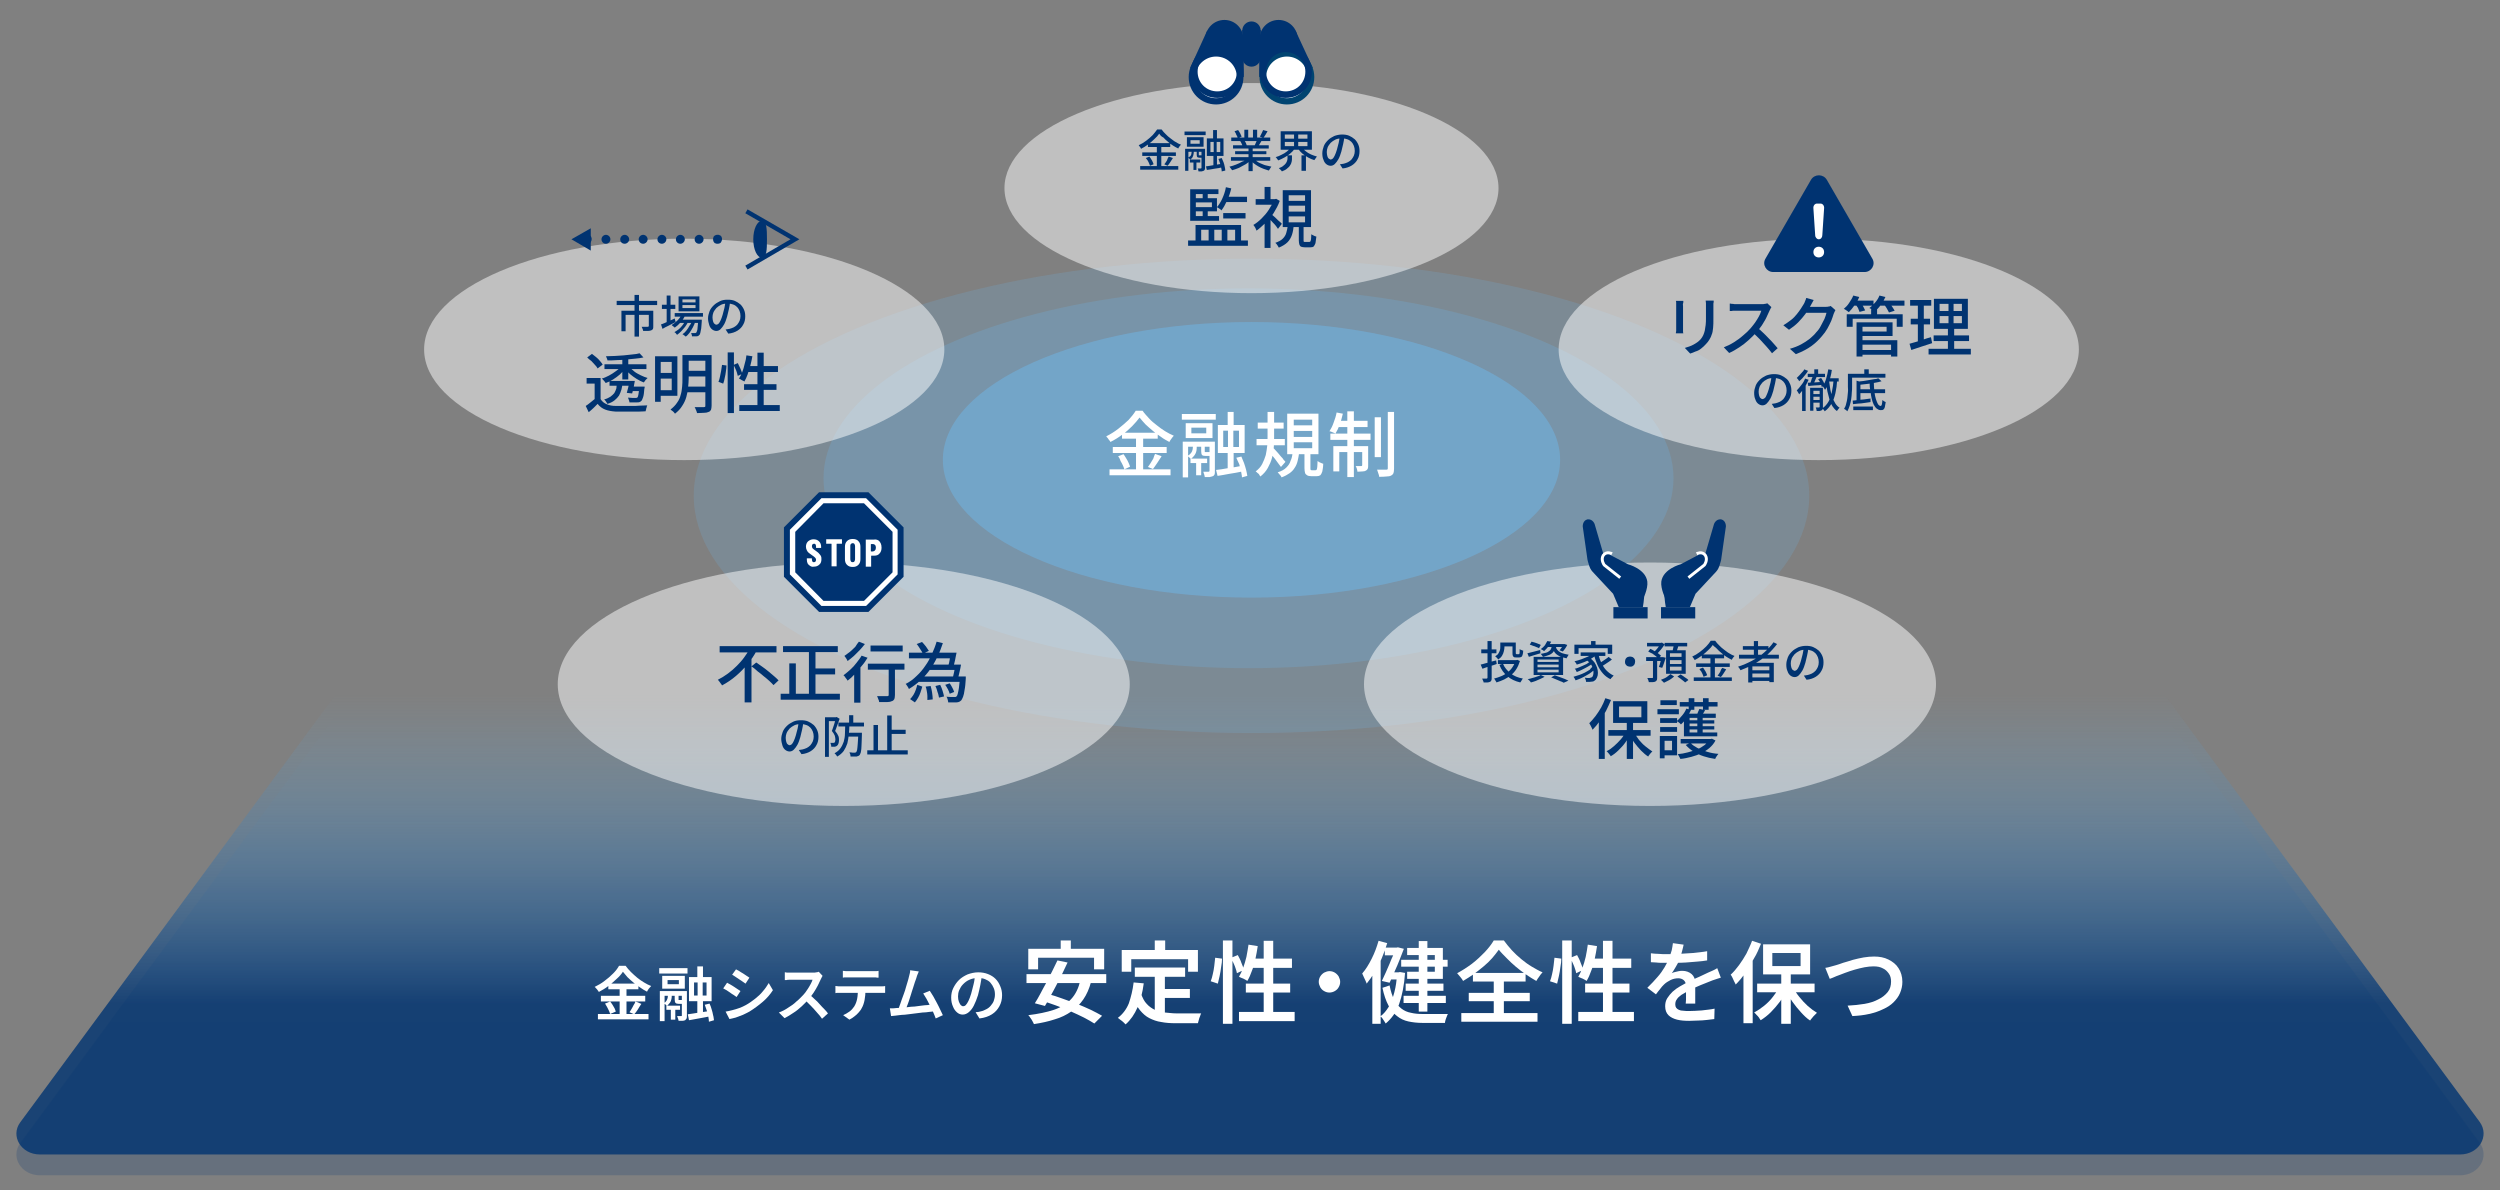 <?xml version="1.0" encoding="utf-8"?>
<!-- Generator: Adobe Illustrator 28.1.0, SVG Export Plug-In . SVG Version: 6.00 Build 0)  -->
<svg version="1.1" id="レイヤー_1" xmlns="http://www.w3.org/2000/svg" xmlns:xlink="http://www.w3.org/1999/xlink" x="0px"
	 y="0px" viewBox="0 0 840 400" style="enable-background:new 0 0 840 400;" xml:space="preserve">
<rect x="0" y="0" width="840" height="400" fill="#808080" stroke="none"/>
<style type="text/css">
	.st0{opacity:0.2;fill:url(#SVGID_1_);}
	.st1{opacity:0.8;fill:url(#SVGID_00000095332323669339907750000010761389170641488316_);}
	.st2{opacity:0.2;fill:#6FB7E8;}
	.st3{opacity:0.25;fill:#6FB7E8;}
	.st4{opacity:0.5;fill:#6FB7E8;}
	.st5{fill:#FFFFFF;}
	.st6{opacity:0.5;fill:#FFFFFF;}
	.st7{fill:#003371;}
	.st8{fill:#004471;}
	.st9{fill:none;stroke:#003371;stroke-width:1.5;stroke-miterlimit:10;}
	.st10{fill:none;stroke:#FFFFFF;stroke-width:2;stroke-miterlimit:10;}
	.st11{fill:none;}
</style>
<g>
	<linearGradient id="SVGID_1_" gradientUnits="userSpaceOnUse" x1="420" y1="165.75" x2="420" y2="394.853">
		<stop  offset="0.325" style="stop-color:#6FB7E8;stop-opacity:0"/>
		<stop  offset="0.78" style="stop-color:#003371"/>
	</linearGradient>
	<path class="st0" d="M826.6,394.9H13.4c-6.3,0-10-6.2-6.6-10.8l158.6-215.1c1.5-2,3.9-3.2,6.6-3.2h496c2.7,0,5.1,1.2,6.6,3.2
		L833.2,384C836.6,388.7,832.9,394.9,826.6,394.9z"/>
	
		<linearGradient id="SVGID_00000165938342665957322550000003860805362245348018_" gradientUnits="userSpaceOnUse" x1="420" y1="158.75" x2="420" y2="387.853">
		<stop  offset="0.325" style="stop-color:#6FB7E8;stop-opacity:0"/>
		<stop  offset="0.78" style="stop-color:#003371"/>
	</linearGradient>
	<path style="opacity:0.8;fill:url(#SVGID_00000165938342665957322550000003860805362245348018_);" d="M826.6,387.9H13.4
		c-6.3,0-10-6.2-6.6-10.8l158.6-215.1c1.5-2,3.9-3.2,6.6-3.2h496c2.7,0,5.1,1.2,6.6,3.2L833.2,377
		C836.6,381.7,832.9,387.9,826.6,387.9z"/>
	<ellipse class="st2" cx="420.5" cy="166.6" rx="187.4" ry="79.7"/>
	<ellipse class="st3" cx="419.5" cy="160.7" rx="142.8" ry="63.8"/>
	<ellipse class="st4" cx="420.5" cy="154.5" rx="103.7" ry="46.3"/>
	<g>
		<path class="st5" d="M209.3,326.5c-0.5,0.8-1.2,1.6-2.1,2.4c-0.8,0.8-1.8,1.6-2.8,2.4s-2.1,1.4-3.2,2c-0.1-0.2-0.2-0.4-0.4-0.6
			c-0.1-0.2-0.3-0.4-0.5-0.6c-0.2-0.2-0.3-0.4-0.5-0.5c1.2-0.6,2.3-1.2,3.3-2c1.1-0.8,2-1.6,2.9-2.5s1.5-1.7,2-2.6h2.2
			c0.5,0.7,1.1,1.4,1.8,2.1c0.7,0.7,1.4,1.3,2.1,1.9c0.7,0.6,1.5,1.1,2.3,1.6c0.8,0.5,1.6,0.9,2.4,1.2c-0.3,0.3-0.5,0.6-0.8,0.9
			c-0.2,0.3-0.5,0.7-0.6,1c-0.8-0.4-1.6-0.9-2.3-1.4c-0.8-0.5-1.5-1.1-2.3-1.7c-0.7-0.6-1.4-1.2-2-1.8
			C210.3,327.7,209.8,327.1,209.3,326.5z M200.9,340.7h17v1.8h-17V340.7z M201.9,334.6h14.9v1.9h-14.9V334.6z M203.3,337.2l1.7-0.7
			c0.3,0.3,0.5,0.7,0.8,1.1c0.2,0.4,0.5,0.8,0.7,1.2c0.2,0.4,0.3,0.8,0.4,1.1l-1.9,0.8c-0.1-0.3-0.2-0.7-0.4-1.1
			c-0.2-0.4-0.4-0.8-0.6-1.2C203.8,338,203.5,337.6,203.3,337.2z M204.4,330.5h10.1v1.9h-10.1V330.5z M208.2,331.2h2.3v10.4h-2.3
			V331.2z M213.5,336.5l2,0.8c-0.4,0.6-0.8,1.2-1.2,1.9c-0.4,0.6-0.8,1.2-1.2,1.6l-1.6-0.7c0.2-0.3,0.5-0.7,0.7-1.1
			c0.2-0.4,0.5-0.8,0.7-1.3C213.2,337.3,213.4,336.9,213.5,336.5z"/>
		<path class="st5" d="M221.5,325.3h9.5v1.8h-9.5V325.3z M221.7,333h8.2v1.6h-6.6v8.5h-1.6V333z M222.5,327.9h7.6v4.3h-7.6V327.9z
			 M224.5,333.7h1.2v0.8c0,0.4,0,0.8-0.1,1.2c-0.1,0.4-0.2,0.8-0.5,1.2s-0.6,0.7-1,1.1c-0.1-0.1-0.3-0.3-0.5-0.5
			c-0.2-0.2-0.4-0.3-0.6-0.4c0.4-0.2,0.7-0.5,0.9-0.8s0.3-0.6,0.4-0.9c0.1-0.3,0.1-0.6,0.1-0.9V333.7z M223.9,337.9h4.6v1.4h-4.6
			V337.9z M224.3,329.3v1.4h3.8v-1.4H224.3z M225.4,338.3h1.5v4.3h-1.5V338.3z M226.7,333.8h1.3v1.9c0,0.2,0,0.3,0,0.3
			c0,0,0.1,0,0.2,0c0,0,0.1,0,0.2,0c0.1,0,0.2,0,0.3,0c0.1,0,0.2,0,0.2,0c0.1,0,0.2,0,0.2,0c0,0,0.1-0.1,0.1-0.1
			c0.1,0.1,0.3,0.2,0.5,0.3s0.4,0.1,0.6,0.2c-0.1,0.3-0.2,0.5-0.4,0.7c-0.2,0.1-0.5,0.2-0.8,0.2c-0.1,0-0.2,0-0.3,0s-0.3,0-0.4,0
			s-0.2,0-0.3,0c-0.5,0-0.9-0.1-1.1-0.3c-0.2-0.2-0.3-0.6-0.3-1.2V333.8z M229.1,333h1.7v8.3c0,0.4,0,0.7-0.1,0.9
			c-0.1,0.2-0.3,0.4-0.5,0.6c-0.3,0.1-0.6,0.2-0.9,0.2c-0.4,0-0.8,0-1.3,0c0-0.2-0.1-0.5-0.2-0.8c-0.1-0.3-0.2-0.6-0.3-0.8
			c0.3,0,0.6,0,0.9,0c0.3,0,0.4,0,0.5,0c0.2,0,0.2-0.1,0.2-0.2V333z M231.1,340.8c0.9-0.1,2-0.3,3.3-0.5c1.3-0.2,2.6-0.4,4-0.6
			l0.1,1.8c-1.2,0.2-2.4,0.5-3.7,0.7c-1.2,0.2-2.3,0.4-3.3,0.6L231.1,340.8z M231.5,328.3h7.6v8.1h-7.6V328.3z M233.2,330.1v4.4h4.2
			v-4.4H233.2z M234.3,324.7h1.9v5h-1.9V324.7z M234.5,329h1.6v6.4h0.1v5.7h-1.9v-5.7h0.1V329z M236.8,337.6l1.6-0.4
			c0.3,0.6,0.5,1.2,0.7,1.9c0.2,0.7,0.4,1.3,0.5,2c0.2,0.6,0.2,1.2,0.3,1.7l-1.7,0.5c0-0.5-0.1-1-0.2-1.7c-0.1-0.6-0.3-1.3-0.5-2
			C237.2,338.8,237,338.2,236.8,337.6z"/>
		<path class="st5" d="M244.3,330.2c0.3,0.2,0.7,0.4,1.1,0.6c0.4,0.2,0.8,0.5,1.3,0.8s0.8,0.5,1.2,0.8s0.7,0.4,0.9,0.6l-1.3,2
			c-0.3-0.2-0.6-0.4-1-0.7c-0.4-0.2-0.8-0.5-1.2-0.8s-0.8-0.5-1.2-0.8c-0.4-0.2-0.8-0.4-1.1-0.6L244.3,330.2z M243.8,339.9
			c0.7-0.1,1.5-0.3,2.3-0.5c0.8-0.2,1.5-0.4,2.3-0.7c0.8-0.3,1.5-0.6,2.2-1c1.1-0.6,2.2-1.4,3.1-2.1c1-0.8,1.9-1.6,2.6-2.5
			c0.8-0.9,1.4-1.8,2-2.8l1.4,2.4c-0.9,1.4-2,2.7-3.4,3.9s-2.9,2.3-4.5,3.3c-0.7,0.4-1.4,0.7-2.2,1.1c-0.8,0.3-1.6,0.6-2.4,0.9
			c-0.8,0.2-1.5,0.4-2.1,0.5L243.8,339.9z M247.3,325.7c0.3,0.2,0.7,0.4,1.1,0.6c0.4,0.3,0.8,0.5,1.3,0.8s0.8,0.5,1.2,0.8
			c0.4,0.2,0.7,0.5,0.9,0.6l-1.3,2c-0.3-0.2-0.6-0.4-1-0.7c-0.4-0.3-0.8-0.5-1.2-0.8c-0.4-0.3-0.8-0.5-1.2-0.8s-0.8-0.5-1.1-0.7
			L247.3,325.7z"/>
		<path class="st5" d="M276.4,327.9c-0.1,0.1-0.2,0.3-0.3,0.5s-0.2,0.4-0.3,0.6c-0.3,0.6-0.6,1.3-1,2.1c-0.4,0.8-0.9,1.6-1.4,2.4
			c-0.5,0.8-1.1,1.5-1.6,2.1c-0.7,0.8-1.5,1.7-2.4,2.5s-1.8,1.6-2.8,2.2c-1,0.7-2,1.3-3,1.8l-1.9-1.9c1.1-0.4,2.1-0.9,3.1-1.6
			c1-0.6,2-1.3,2.8-2.1c0.9-0.7,1.6-1.5,2.3-2.2c0.5-0.5,0.9-1.1,1.3-1.7c0.4-0.6,0.8-1.2,1.1-1.8c0.3-0.6,0.6-1.1,0.7-1.6
			c-0.1,0-0.4,0-0.7,0s-0.8,0-1.3,0c-0.5,0-1,0-1.5,0c-0.5,0-1,0-1.5,0c-0.5,0-0.9,0-1.3,0c-0.4,0-0.6,0-0.7,0c-0.3,0-0.6,0-0.9,0
			c-0.3,0-0.6,0-0.8,0.1c-0.3,0-0.4,0-0.6,0v-2.6c0.2,0,0.4,0,0.7,0.1c0.3,0,0.6,0,0.9,0c0.3,0,0.5,0,0.7,0c0.2,0,0.4,0,0.8,0
			c0.4,0,0.8,0,1.3,0s1,0,1.5,0c0.5,0,1,0,1.5,0c0.5,0,0.9,0,1.3,0c0.4,0,0.6,0,0.8,0c0.4,0,0.8,0,1.1-0.1c0.3,0,0.6-0.1,0.8-0.2
			L276.4,327.9z M272,334.2c0.5,0.4,1.1,0.9,1.7,1.5c0.6,0.5,1.2,1.1,1.7,1.7s1.1,1.2,1.6,1.7s0.9,1,1.2,1.4l-2,1.8
			c-0.5-0.7-1-1.4-1.7-2.1c-0.6-0.7-1.3-1.5-2-2.2c-0.7-0.7-1.4-1.4-2.1-2.1L272,334.2z"/>
		<path class="st5" d="M280.8,331.3c0.3,0,0.6,0.1,0.9,0.1c0.3,0,0.6,0,0.9,0c0.2,0,0.5,0,1,0s1.1,0,1.9,0c0.7,0,1.5,0,2.4,0
			c0.8,0,1.7,0,2.5,0c0.8,0,1.6,0,2.4,0s1.4,0,1.9,0s0.9,0,1,0c0.2,0,0.5,0,0.8,0c0.3,0,0.7,0,0.9-0.1v2.3c-0.2,0-0.5,0-0.9,0
			s-0.6,0-0.9,0c-0.2,0-0.5,0-1,0s-1.1,0-1.9,0s-1.5,0-2.4,0c-0.8,0-1.7,0-2.5,0c-0.8,0-1.6,0-2.4,0c-0.7,0-1.4,0-1.9,0s-0.9,0-1,0
			c-0.3,0-0.6,0-0.9,0c-0.3,0-0.6,0-0.9,0.1V331.3z M283.2,326.2c0.3,0,0.7,0.1,1,0.1c0.4,0,0.7,0,1,0c0.3,0,0.6,0,1.2,0
			s1.2,0,1.8,0c0.7,0,1.4,0,2.1,0c0.7,0,1.3,0,1.8,0c0.5,0,0.9,0,1.1,0c0.3,0,0.7,0,1,0c0.4,0,0.7,0,1-0.1v2.3c-0.3,0-0.7,0-1-0.1
			c-0.4,0-0.7,0-1,0c-0.2,0-0.6,0-1.1,0c-0.5,0-1.1,0-1.8,0c-0.7,0-1.4,0-2,0c-0.7,0-1.3,0-1.8,0s-0.9,0-1.2,0c-0.3,0-0.7,0-1.1,0
			c-0.4,0-0.7,0-1,0.1V326.2z M290.8,332.5c0,1.3-0.1,2.5-0.3,3.5s-0.5,2-1,2.8c-0.2,0.5-0.6,0.9-1,1.4s-0.9,0.9-1.4,1.3
			s-1.1,0.8-1.7,1.1l-2.1-1.5c0.7-0.3,1.4-0.7,2.1-1.2c0.7-0.5,1.2-1.1,1.6-1.7c0.5-0.8,0.8-1.6,1-2.6c0.2-0.9,0.2-2,0.3-3
			L290.8,332.5z"/>
		<path class="st5" d="M301.2,338.7c0.5,0,1-0.1,1.7-0.1c0.7,0,1.4-0.1,2.1-0.2c0.8-0.1,1.5-0.2,2.3-0.2c0.8-0.1,1.6-0.2,2.3-0.3
			c0.8-0.1,1.5-0.2,2.1-0.2c0.6-0.1,1.2-0.2,1.7-0.2l0.6,2.3c-0.5,0.1-1.1,0.1-1.8,0.2c-0.7,0.1-1.4,0.2-2.2,0.2
			c-0.8,0.1-1.6,0.2-2.4,0.3c-0.8,0.1-1.6,0.2-2.4,0.3s-1.5,0.2-2.2,0.2c-0.7,0.1-1.2,0.1-1.7,0.2c-0.3,0-0.5,0.1-0.9,0.1
			c-0.3,0-0.6,0.1-1,0.1l-0.4-2.6c0.3,0,0.7,0,1.1,0S300.9,338.7,301.2,338.7z M308.7,326.4c-0.1,0.3-0.2,0.6-0.4,1
			c-0.1,0.3-0.3,0.7-0.4,1.2c-0.1,0.4-0.3,0.8-0.5,1.4c-0.2,0.6-0.4,1.2-0.6,1.9c-0.2,0.7-0.5,1.4-0.7,2.2c-0.2,0.7-0.5,1.5-0.7,2.2
			c-0.2,0.7-0.5,1.3-0.7,1.9c-0.2,0.6-0.4,1-0.5,1.4l-2.6,0.1c0.2-0.4,0.4-0.9,0.6-1.6c0.2-0.6,0.5-1.3,0.7-2
			c0.3-0.7,0.5-1.5,0.8-2.2s0.5-1.5,0.7-2.2c0.2-0.7,0.4-1.4,0.6-2s0.3-1.1,0.4-1.5c0.1-0.5,0.2-0.9,0.3-1.2c0.1-0.3,0.1-0.6,0.1-1
			L308.7,326.4z M312.4,332.9c0.4,0.5,0.7,1.2,1.2,1.9c0.4,0.7,0.8,1.5,1.2,2.2c0.4,0.8,0.8,1.5,1.1,2.2c0.4,0.7,0.6,1.4,0.9,1.9
			l-2.4,1.1c-0.2-0.6-0.5-1.3-0.8-2c-0.3-0.8-0.7-1.5-1.1-2.3s-0.8-1.6-1.2-2.3s-0.8-1.3-1.1-1.8L312.4,332.9z"/>
		<path class="st5" d="M329.9,327.7c-0.1,1-0.3,2.1-0.5,3.2c-0.2,1.1-0.5,2.3-0.8,3.5c-0.4,1.3-0.9,2.5-1.4,3.5s-1.1,1.7-1.7,2.2
			c-0.6,0.5-1.3,0.8-2,0.8s-1.3-0.2-1.9-0.7c-0.6-0.5-1.1-1.2-1.4-2c-0.4-0.9-0.6-1.8-0.6-3c0-1.1,0.2-2.2,0.7-3.2
			c0.5-1,1.1-1.9,1.9-2.7c0.8-0.8,1.8-1.4,2.9-1.9c1.1-0.4,2.3-0.7,3.6-0.7c1.2,0,2.3,0.2,3.3,0.6c1,0.4,1.8,0.9,2.5,1.6
			s1.2,1.5,1.6,2.5c0.4,0.9,0.6,1.9,0.6,3c0,1.4-0.3,2.6-0.9,3.7c-0.6,1.1-1.4,2-2.5,2.7c-1.1,0.7-2.5,1.2-4.2,1.4l-1.3-2.1
			c0.4,0,0.7-0.1,1-0.1c0.3-0.1,0.6-0.1,0.8-0.2c0.6-0.1,1.2-0.4,1.8-0.7s1.1-0.7,1.5-1.2c0.4-0.5,0.8-1,1-1.6s0.4-1.3,0.4-2.1
			c0-0.8-0.1-1.5-0.4-2.2s-0.6-1.2-1.1-1.8s-1.1-0.9-1.8-1.2c-0.7-0.3-1.5-0.4-2.4-0.4c-1.1,0-2,0.2-2.9,0.6s-1.5,0.9-2.1,1.5
			s-1,1.3-1.3,2c-0.3,0.7-0.4,1.4-0.4,2.1c0,0.7,0.1,1.3,0.3,1.8s0.4,0.8,0.6,1.1c0.3,0.2,0.5,0.4,0.8,0.4c0.3,0,0.6-0.1,0.9-0.4
			c0.3-0.3,0.6-0.8,0.9-1.4s0.6-1.4,0.9-2.4c0.3-1,0.5-2,0.8-3.1s0.4-2.2,0.5-3.2L329.9,327.7z"/>
		<path class="st5" d="M344.9,327.3h26.8v3h-26.8V327.3z M363,329.4l3.6,0.5c-0.6,2.3-1.5,4.3-2.6,5.9s-2.5,3-4.1,4.1
			c-1.6,1.1-3.4,2-5.5,2.6c-2.1,0.7-4.4,1.2-7,1.6c-0.1-0.3-0.3-0.6-0.5-1c-0.2-0.4-0.4-0.7-0.7-1.1c-0.2-0.4-0.5-0.7-0.7-0.9
			c3.3-0.4,6.2-1,8.6-1.8c2.4-0.8,4.3-2,5.8-3.6S362.4,332,363,329.4z M345.6,318.8H371v6.9h-3.4v-3.9h-18.8v3.9h-3.3V318.8z
			 M355.3,322.7l3.4,0.7c-0.6,1.2-1.2,2.5-1.8,3.8c-0.7,1.3-1.3,2.6-2,3.9c-0.7,1.3-1.3,2.5-2,3.7c-0.6,1.2-1.2,2.2-1.8,3.2
			l-3.4-0.9c0.6-0.9,1.2-2,1.8-3.1c0.6-1.2,1.3-2.4,2-3.7c0.7-1.3,1.3-2.6,2-3.9C354.2,325,354.8,323.8,355.3,322.7z M349.9,336.2
			l2.3-2.2c1.5,0.4,3.1,0.9,4.7,1.5s3.3,1.2,5,1.8c1.6,0.7,3.2,1.3,4.6,2c1.5,0.7,2.7,1.4,3.8,2l-2.6,2.6c-1-0.6-2.1-1.3-3.5-2
			s-2.9-1.4-4.5-2.1c-1.6-0.7-3.3-1.4-5-2C353.1,337.2,351.5,336.7,349.9,336.2z M356.4,316h3.4v5.3h-3.4V316z"/>
		<path class="st5" d="M380.9,330.1l3.4,0.3c-0.4,3.1-1.1,5.8-2.1,8.1c-1,2.3-2.3,4.2-4,5.7c-0.2-0.2-0.4-0.4-0.7-0.7
			c-0.3-0.3-0.7-0.6-1-0.8c-0.4-0.3-0.6-0.5-0.9-0.7c1.6-1.2,2.9-2.9,3.7-4.9C380,335,380.6,332.7,380.9,330.1z M376.9,319.2h25.6
			v7.3h-3.3v-4.2h-19.1v4.2h-3.2V319.2z M383.4,333.9c0.5,1.4,1.1,2.6,1.9,3.4c0.8,0.9,1.7,1.5,2.7,2s2.1,0.8,3.4,0.9
			s2.5,0.3,3.9,0.3c0.3,0,0.7,0,1.2,0s1.1,0,1.8,0s1.3,0,2,0c0.7,0,1.3,0,1.9,0c0.6,0,1.1,0,1.4,0c-0.1,0.2-0.3,0.6-0.4,1
			c-0.2,0.4-0.3,0.8-0.4,1.2c-0.1,0.4-0.2,0.8-0.3,1.1h-1.5H395c-1.7,0-3.3-0.1-4.8-0.4c-1.5-0.2-2.8-0.7-4-1.3s-2.2-1.5-3.2-2.7
			s-1.7-2.7-2.3-4.5L383.4,333.9z M381.3,325.1h16.9v3.1h-16.9V325.1z M388,316h3.5v5.3H388V316z M388,326.8h3.4v14.7l-3.4-0.4
			V326.8z M389.7,332.3h10.1v3h-10.1V332.3z"/>
		<path class="st5" d="M408.3,321.8l2.3,0.3c0,0.8-0.1,1.8-0.3,2.8c-0.1,1-0.3,2-0.5,3c-0.2,1-0.4,1.8-0.6,2.6l-2.4-0.8
			c0.3-0.7,0.5-1.5,0.7-2.4c0.2-0.9,0.4-1.8,0.5-2.8C408.1,323.5,408.2,322.6,408.3,321.8z M410.9,316h3.2v28h-3.2V316z
			 M413.7,321.8l2.2-0.9c0.4,0.8,0.9,1.6,1.2,2.6c0.4,0.9,0.7,1.7,0.8,2.4l-2.3,1.1c-0.1-0.5-0.2-1-0.4-1.5
			c-0.2-0.6-0.4-1.2-0.7-1.8S413.9,322.4,413.7,321.8z M419.5,317.4l3.1,0.5c-0.2,1.5-0.5,2.9-0.8,4.4s-0.7,2.8-1.2,4
			c-0.4,1.2-0.9,2.3-1.5,3.3c-0.2-0.2-0.5-0.3-0.8-0.5c-0.4-0.2-0.7-0.4-1.1-0.5c-0.4-0.2-0.7-0.3-0.9-0.4c0.5-0.9,1-1.9,1.4-3
			c0.4-1.1,0.8-2.4,1.1-3.7C419.1,320,419.3,318.7,419.5,317.4z M416.3,340H435v3.1h-18.7V340z M418.6,330.5h14.9v3h-14.9V330.5z
			 M420.2,322.1h13.9v3.1h-14.8L420.2,322.1z M424.6,316.1h3.2v25.6h-3.2V316.1z"/>
		<path class="st5" d="M446.7,326.3c0.7,0,1.3,0.2,1.8,0.5c0.5,0.3,1,0.8,1.3,1.3c0.3,0.6,0.5,1.2,0.5,1.8c0,0.7-0.2,1.3-0.5,1.8
			c-0.3,0.6-0.8,1-1.3,1.3s-1.2,0.5-1.8,0.5c-0.7,0-1.3-0.2-1.8-0.5c-0.6-0.3-1-0.8-1.3-1.3c-0.3-0.6-0.5-1.2-0.5-1.8
			c0-0.7,0.2-1.3,0.5-1.8c0.3-0.5,0.8-1,1.3-1.3C445.5,326.5,446.1,326.3,446.7,326.3z"/>
		<path class="st5" d="M463.2,316.1l2.9,0.8c-0.5,1.7-1.1,3.3-1.8,5s-1.5,3.2-2.4,4.7c-0.9,1.5-1.8,2.8-2.7,3.9
			c-0.1-0.3-0.2-0.6-0.4-1s-0.4-0.9-0.6-1.3c-0.2-0.4-0.4-0.8-0.5-1.1c1.2-1.4,2.2-3,3.2-5S462.6,318.2,463.2,316.1z M461.1,324.5
			l2.8-2.8l0,0.1V344h-2.8V324.5z M469.4,326.7h0.5l0.5-0.1l1.7,0.3c-0.3,4.2-1,7.7-2,10.5c-1,2.8-2.6,4.9-4.5,6.5
			c-0.1-0.2-0.3-0.5-0.5-0.8s-0.4-0.6-0.6-0.9c-0.2-0.3-0.4-0.5-0.7-0.7c1.1-0.8,2-1.9,2.8-3.2c0.8-1.4,1.4-3,1.9-4.9s0.8-4,0.9-6.2
			V326.7z M468.8,318.4h0.4l0.5-0.1l2,0.5c-0.4,1.1-0.9,2.3-1.4,3.6s-1.1,2.7-1.7,4c-0.6,1.4-1.1,2.6-1.7,3.8l-2.6-0.6
			c0.4-0.9,0.8-1.8,1.3-2.8c0.4-1,0.9-2,1.3-3c0.4-1,0.8-2,1.2-2.8c0.4-0.9,0.6-1.6,0.9-2.3V318.4z M466.9,331.1
			c0.4,2,0.9,3.6,1.6,4.9c0.7,1.3,1.5,2.2,2.4,2.9c0.9,0.7,2,1.2,3.2,1.4c1.2,0.3,2.5,0.4,4,0.4c0.2,0,0.6,0,1.2,0s1.2,0,1.9,0
			s1.4,0,2.1,0c0.7,0,1.3,0,1.9,0c0.6,0,1,0,1.3,0c-0.1,0.2-0.3,0.5-0.4,0.9c-0.1,0.3-0.3,0.7-0.4,1.1c-0.1,0.4-0.2,0.7-0.2,1h-1.4
			H478c-1.8,0-3.4-0.2-4.8-0.5c-1.4-0.3-2.7-0.9-3.8-1.8c-1.1-0.8-2.1-2-2.9-3.6c-0.8-1.5-1.5-3.5-2-5.9L466.9,331.1z M465.3,318.4
			h4.2v2.6h-4.2V318.4z M466.8,326.7h3.5v2.4h-3.5V326.7z M470.8,322.5h15.6v2.3h-15.6V322.5z M471.6,334.6h14.2v2.4h-14.2V334.6z
			 M472.4,330.5H485v2.4h-12.7V330.5z M472.8,318.5h12v10.4h-12v-2.4h9.3v-5.6h-9.3V318.5z M476.7,316.2h2.9v23.7h-2.9V316.2z"/>
		<path class="st5" d="M503.6,319.1c-0.6,0.9-1.4,1.8-2.2,2.8c-0.9,1-1.8,1.9-2.9,2.8s-2.2,1.8-3.3,2.6c-1.2,0.8-2.4,1.6-3.6,2.3
			c-0.2-0.4-0.5-0.8-0.9-1.3c-0.4-0.5-0.8-0.9-1.1-1.3c1.7-0.9,3.4-2,5-3.2c1.6-1.2,3-2.6,4.3-3.9c1.3-1.4,2.3-2.7,3-3.9h3.4
			c0.8,1.1,1.7,2.2,2.7,3.3c1,1.1,2.1,2.1,3.2,3c1.1,0.9,2.3,1.8,3.5,2.5s2.4,1.4,3.6,1.9c-0.4,0.4-0.8,0.9-1.1,1.4
			c-0.4,0.5-0.7,1-1,1.5c-1.1-0.6-2.3-1.4-3.5-2.2c-1.2-0.8-2.3-1.7-3.4-2.6c-1.1-0.9-2.1-1.9-3-2.8S504.3,320,503.6,319.1z
			 M491,340.4h25.6v2.9H491V340.4z M493.4,333.6H514v2.8h-20.5V333.6z M494.9,326.9h17.7v2.9h-17.7V326.9z M501.9,328.2h3.4V342
			h-3.4V328.2z"/>
		<path class="st5" d="M522.3,321.8l2.3,0.3c0,0.8-0.1,1.8-0.3,2.8c-0.1,1-0.3,2-0.5,3c-0.2,1-0.4,1.8-0.6,2.6l-2.4-0.8
			c0.3-0.7,0.5-1.5,0.7-2.4c0.2-0.9,0.4-1.8,0.5-2.8C522.1,323.5,522.2,322.6,522.3,321.8z M524.9,316h3.2v28h-3.2V316z
			 M527.7,321.8l2.2-0.9c0.4,0.8,0.9,1.6,1.2,2.6c0.4,0.9,0.7,1.7,0.8,2.4l-2.3,1.1c-0.1-0.5-0.2-1-0.4-1.5
			c-0.2-0.6-0.4-1.2-0.7-1.8S527.9,322.4,527.7,321.8z M533.5,317.4l3.1,0.5c-0.2,1.5-0.5,2.9-0.8,4.4s-0.7,2.8-1.2,4
			c-0.4,1.2-0.9,2.3-1.5,3.3c-0.2-0.2-0.5-0.3-0.8-0.5c-0.4-0.2-0.7-0.4-1.1-0.5c-0.4-0.2-0.7-0.3-0.9-0.4c0.5-0.9,1-1.9,1.4-3
			c0.4-1.1,0.8-2.4,1.1-3.7S533.3,318.7,533.5,317.4z M530.3,340H549v3.1h-18.7V340z M532.6,330.5h14.9v3h-14.9V330.5z M534.2,322.1
			h13.9v3.1h-14.8L534.2,322.1z M538.6,316.1h3.2v25.6h-3.2V316.1z"/>
		<path class="st5" d="M565.7,317.4c-0.1,0.6-0.3,1.3-0.5,2.1c-0.2,0.9-0.5,1.8-0.9,2.9c-0.3,0.8-0.7,1.6-1.2,2.4
			c-0.5,0.8-0.9,1.6-1.4,2.2c0.3-0.2,0.7-0.3,1.1-0.4c0.4-0.1,0.9-0.2,1.3-0.3c0.5-0.1,0.9-0.1,1.2-0.1c1.2,0,2.3,0.4,3.1,1.1
			c0.8,0.7,1.2,1.7,1.2,3.1c0,0.4,0,0.9,0,1.5c0,0.6,0,1.2,0,1.8c0,0.6,0,1.3,0,1.9c0,0.6,0,1.2,0,1.6h-3.2c0-0.4,0.1-0.8,0.1-1.3
			c0-0.5,0-1,0-1.6c0-0.5,0-1.1,0-1.6s0-1,0-1.4c0-0.9-0.3-1.6-0.8-2c-0.5-0.4-1.1-0.6-1.8-0.6c-0.9,0-1.8,0.2-2.6,0.6
			s-1.6,0.9-2.2,1.5c-0.4,0.4-0.9,0.9-1.3,1.5c-0.4,0.5-0.9,1.1-1.4,1.8l-2.9-2.2c1.3-1.3,2.5-2.5,3.4-3.6c1-1.1,1.8-2.3,2.4-3.3
			c0.6-1.1,1.2-2.1,1.6-3.2c0.3-0.8,0.5-1.7,0.8-2.5c0.2-0.9,0.3-1.7,0.4-2.4L565.7,317.4z M554.7,320.3c0.8,0.1,1.7,0.2,2.6,0.2
			c1,0.1,1.8,0.1,2.6,0.1c1.3,0,2.8,0,4.3-0.1c1.6-0.1,3.2-0.2,4.8-0.3c1.6-0.2,3.1-0.3,4.6-0.6v3.1c-1.1,0.2-2.2,0.3-3.4,0.4
			c-1.2,0.1-2.5,0.2-3.7,0.3c-1.2,0.1-2.5,0.1-3.6,0.1c-1.2,0-2.2,0-3.1,0c-0.4,0-0.9,0-1.5,0c-0.6,0-1.2,0-1.8-0.1
			c-0.6,0-1.2-0.1-1.8-0.1V320.3z M578.2,328.5c-0.3,0.1-0.6,0.2-1,0.3c-0.4,0.1-0.8,0.3-1.2,0.4c-0.4,0.1-0.8,0.3-1.1,0.4
			c-1,0.4-2.2,0.9-3.5,1.4s-2.7,1.2-4.1,1.9c-0.9,0.5-1.7,1-2.4,1.4c-0.7,0.5-1.2,1-1.5,1.5c-0.4,0.5-0.5,1.1-0.5,1.7
			c0,0.5,0.1,0.8,0.3,1.1c0.2,0.3,0.5,0.5,0.9,0.7c0.4,0.2,0.9,0.3,1.5,0.3c0.6,0.1,1.2,0.1,2,0.1c1.2,0,2.6-0.1,4.2-0.2
			c1.5-0.2,3-0.3,4.3-0.6l-0.1,3.5c-0.7,0.1-1.5,0.2-2.5,0.3c-1,0.1-2,0.2-3,0.2s-2,0.1-2.9,0.1c-1.5,0-2.9-0.1-4.1-0.4
			s-2.2-0.8-2.9-1.5c-0.7-0.7-1.1-1.7-1.1-3c0-1,0.2-1.9,0.7-2.7c0.5-0.8,1.1-1.5,1.8-2.2c0.8-0.7,1.6-1.3,2.5-1.8
			c0.9-0.5,1.8-1,2.7-1.5c0.9-0.5,1.8-0.9,2.6-1.2s1.5-0.7,2.2-1s1.3-0.6,1.9-0.9c0.5-0.2,1.1-0.5,1.6-0.7c0.5-0.2,1-0.5,1.5-0.8
			L578.2,328.5z"/>
		<path class="st5" d="M588.7,316.1l3,1c-0.7,1.7-1.4,3.4-2.4,5c-0.9,1.7-1.9,3.3-2.9,4.8c-1,1.5-2.1,2.8-3.2,3.9
			c-0.1-0.3-0.3-0.6-0.5-1c-0.2-0.4-0.4-0.8-0.6-1.3c-0.2-0.4-0.4-0.8-0.6-1c1-0.9,1.9-2,2.8-3.2s1.7-2.5,2.5-3.9
			C587.5,318.9,588.2,317.5,588.7,316.1z M585.8,324.2l3.1-3.1l0,0v22.7h-3.1V324.2z M598,331.5l2.5,0.9c-0.7,1.4-1.5,2.8-2.4,4.1
			c-1,1.3-2,2.5-3.1,3.6s-2.3,2-3.4,2.7c-0.2-0.3-0.4-0.5-0.6-0.9c-0.2-0.3-0.5-0.6-0.8-0.9c-0.3-0.3-0.5-0.6-0.8-0.8
			c1.1-0.6,2.3-1.4,3.4-2.3c1.1-0.9,2.1-1.9,3-3.1S597.4,332.6,598,331.5z M590.4,330.5h19.3v2.9h-19.3V330.5z M592.4,317.3h15.8
			v10.1h-15.8V317.3z M595.5,320.2v4.4h9.5v-4.4H595.5z M598.5,326.5h3.2V344h-3.2V326.5z M602.4,331.7c0.6,1.1,1.3,2.2,2.2,3.3
			s1.8,2.1,2.8,3s2.1,1.7,3.1,2.3c-0.2,0.2-0.5,0.5-0.8,0.8c-0.3,0.3-0.6,0.6-0.8,0.9c-0.3,0.3-0.5,0.6-0.7,0.9
			c-1.1-0.7-2.1-1.7-3.1-2.8c-1-1.1-2-2.3-2.9-3.6c-0.9-1.3-1.7-2.6-2.3-3.9L602.4,331.7z"/>
		<path class="st5" d="M613.3,325.2c0.6-0.1,1.2-0.2,1.8-0.4c0.6-0.2,1.2-0.3,1.8-0.5c0.6-0.2,1.4-0.4,2.4-0.8c1-0.3,2.1-0.6,3.3-1
			c1.2-0.3,2.4-0.6,3.6-0.8c1.2-0.2,2.4-0.3,3.5-0.3c1.8,0,3.4,0.3,4.8,1c1.4,0.7,2.6,1.6,3.4,2.9c0.8,1.2,1.3,2.8,1.3,4.6
			c0,1.4-0.3,2.6-0.8,3.8c-0.5,1.2-1.3,2.2-2.2,3.1s-2.1,1.7-3.5,2.3c-1.4,0.7-2.9,1.2-4.7,1.6c-1.7,0.4-3.6,0.6-5.6,0.7l-1.6-3.5
			c2-0.1,3.9-0.3,5.7-0.6c1.8-0.3,3.3-0.8,4.6-1.5c1.3-0.6,2.4-1.5,3.2-2.5c0.8-1,1.1-2.2,1.1-3.5c0-1-0.2-1.9-0.7-2.6
			s-1.1-1.4-2-1.8c-0.9-0.5-1.9-0.7-3.2-0.7c-0.9,0-1.9,0.1-3,0.3c-1.1,0.2-2.2,0.5-3.3,0.8s-2.2,0.7-3.3,1.1
			c-1.1,0.4-2,0.8-2.9,1.1c-0.9,0.4-1.6,0.7-2.2,0.9L613.3,325.2z"/>
	</g>
	<ellipse class="st6" cx="420.5" cy="63.2" rx="83" ry="35.3"/>
	<ellipse class="st6" cx="611.1" cy="117.4" rx="87.4" ry="37.2"/>
	<ellipse class="st6" cx="554.4" cy="229.9" rx="96.1" ry="40.9"/>
	<ellipse class="st6" cx="283.5" cy="229.9" rx="96.1" ry="40.9"/>
	<ellipse class="st6" cx="229.9" cy="117.4" rx="87.4" ry="37.2"/>
	<g>
		<path class="st7" d="M389.5,44.9c-0.4,0.6-0.9,1.2-1.6,1.8c-0.6,0.6-1.3,1.2-2.1,1.8c-0.8,0.6-1.6,1.1-2.4,1.5
			c-0.1-0.1-0.1-0.2-0.2-0.4c-0.1-0.1-0.2-0.3-0.3-0.4c-0.1-0.1-0.2-0.3-0.3-0.4c0.9-0.4,1.7-0.9,2.5-1.5c0.8-0.6,1.5-1.2,2.2-1.9
			c0.6-0.7,1.1-1.3,1.5-1.9h1.5c0.4,0.6,0.9,1.1,1.4,1.6c0.5,0.5,1,1,1.6,1.4c0.6,0.4,1.1,0.9,1.7,1.2c0.6,0.4,1.2,0.7,1.8,0.9
			c-0.2,0.2-0.3,0.4-0.5,0.6c-0.2,0.2-0.3,0.5-0.4,0.7c-0.6-0.3-1.2-0.6-1.8-1c-0.6-0.4-1.2-0.8-1.7-1.3c-0.6-0.5-1.1-0.9-1.5-1.4
			C390.2,45.9,389.8,45.4,389.5,44.9z M383.1,55.8h12.8V57h-12.8V55.8z M383.8,51.2h11.3v1.2h-11.3V51.2z M385,53.1l1.2-0.5
			c0.2,0.3,0.4,0.5,0.6,0.9c0.2,0.3,0.4,0.6,0.5,0.9c0.1,0.3,0.3,0.6,0.3,0.8l-1.2,0.5c-0.1-0.2-0.2-0.5-0.3-0.8
			c-0.1-0.3-0.3-0.6-0.5-1C385.3,53.6,385.2,53.3,385,53.1z M385.7,48.1h7.5v1.3h-7.5V48.1z M388.7,48.6h1.5v7.8h-1.5V48.6z
			 M392.7,52.6l1.4,0.5c-0.3,0.5-0.6,0.9-0.9,1.4c-0.3,0.5-0.6,0.9-0.9,1.2l-1.1-0.5c0.2-0.2,0.4-0.5,0.6-0.8c0.2-0.3,0.4-0.6,0.5-1
			S392.6,52.9,392.7,52.6z"/>
		<path class="st7" d="M398,44.2h7.1v1.2H398V44.2z M398.2,50h6.2v1h-5.1v6.4h-1.1V50z M398.8,46.1h5.6v3.2h-5.6V46.1z M400.3,50.5
			h0.8V51c0,0.3,0,0.6-0.1,0.9c0,0.3-0.2,0.6-0.3,0.9s-0.5,0.6-0.8,0.8c-0.1-0.1-0.2-0.2-0.3-0.3c-0.1-0.1-0.3-0.2-0.4-0.3
			c0.3-0.2,0.6-0.4,0.8-0.6c0.2-0.2,0.3-0.5,0.3-0.7c0-0.2,0.1-0.5,0.1-0.7V50.5z M399.8,53.6h3.5v1h-3.5V53.6z M400,47.1v1.2h3.1
			v-1.2H400z M401,53.9h1v3.2h-1V53.9z M401.9,50.5h0.9V52c0,0.1,0,0.2,0,0.2c0,0,0.1,0,0.2,0c0,0,0.1,0,0.2,0s0.2,0,0.2,0
			s0.1,0,0.2,0c0.1,0,0.2,0,0.2,0c0,0,0,0,0.1-0.1c0.1,0.1,0.2,0.1,0.4,0.2s0.3,0.1,0.4,0.1c0,0.2-0.1,0.4-0.3,0.5
			c-0.1,0.1-0.3,0.1-0.6,0.1c-0.1,0-0.1,0-0.2,0c-0.1,0-0.2,0-0.3,0s-0.2,0-0.2,0c-0.4,0-0.6-0.1-0.8-0.2c-0.1-0.1-0.2-0.4-0.2-0.8
			V50.5z M403.8,50h1.1v6.3c0,0.3,0,0.5-0.1,0.7s-0.2,0.3-0.4,0.4c-0.2,0.1-0.4,0.1-0.7,0.2c-0.3,0-0.6,0-1,0c0-0.2-0.1-0.3-0.1-0.5
			s-0.1-0.4-0.2-0.5c0.2,0,0.5,0,0.7,0c0.2,0,0.4,0,0.4,0c0.1,0,0.2-0.1,0.2-0.2V50z M405.2,55.9c0.7-0.1,1.5-0.2,2.5-0.4
			c1-0.2,2-0.3,3-0.5l0.1,1.2c-0.9,0.2-1.8,0.4-2.8,0.5c-0.9,0.2-1.8,0.3-2.5,0.4L405.2,55.9z M405.5,46.5h5.6v5.9h-5.6V46.5z
			 M406.7,47.7v3.4h3.3v-3.4H406.7z M407.6,43.7h1.3v3.7h-1.3V43.7z M407.7,47h1.1v4.8h0.1V56h-1.2v-4.3h0.1V47z M409.4,53.4
			l1.1-0.3c0.2,0.4,0.4,0.9,0.6,1.4c0.2,0.5,0.3,1,0.4,1.5c0.1,0.5,0.2,0.9,0.2,1.3l-1.2,0.3c0-0.4-0.1-0.8-0.2-1.3
			c-0.1-0.5-0.2-1-0.4-1.5S409.6,53.8,409.4,53.4z"/>
		<path class="st7" d="M419.1,53.3l1.1,0.5c-0.5,0.5-1,1-1.7,1.4c-0.7,0.4-1.4,0.8-2.2,1.2c-0.8,0.3-1.5,0.6-2.3,0.8
			c-0.1-0.1-0.2-0.3-0.3-0.4c-0.1-0.1-0.2-0.3-0.3-0.4s-0.2-0.3-0.3-0.4c0.8-0.2,1.5-0.4,2.2-0.7c0.8-0.3,1.4-0.6,2.1-1
			C418.2,54.1,418.7,53.7,419.1,53.3z M413.6,52.8h13.2V54h-13.2V52.8z M413.7,46.2h13.1v1.2h-13.1V46.2z M414.3,48.8h12v1.1h-12
			V48.8z M414.8,44.1l1.2-0.4c0.2,0.3,0.5,0.7,0.7,1.1c0.2,0.4,0.4,0.8,0.5,1.1l-1.3,0.5c-0.1-0.3-0.2-0.7-0.5-1.1
			C415.3,44.8,415,44.5,414.8,44.1z M415,50.8h10.5v1H415V50.8z M416.7,47.4l1.4-0.2c0.2,0.2,0.3,0.5,0.5,0.8
			c0.1,0.3,0.2,0.5,0.3,0.8l-1.4,0.3c-0.1-0.2-0.1-0.5-0.3-0.8C417,47.9,416.9,47.6,416.7,47.4z M418.1,43.6h1.3v3.1h-1.3V43.6z
			 M419.5,49.3h1.4v8.2h-1.4V49.3z M421.2,53.3c0.3,0.3,0.7,0.6,1.1,0.9s0.9,0.6,1.5,0.8c0.5,0.2,1.1,0.5,1.7,0.6s1.2,0.3,1.7,0.4
			c-0.1,0.1-0.2,0.2-0.3,0.4c-0.1,0.2-0.2,0.3-0.3,0.5c-0.1,0.2-0.2,0.3-0.3,0.4c-0.6-0.2-1.2-0.4-1.8-0.6s-1.1-0.5-1.7-0.8
			c-0.5-0.3-1-0.6-1.5-1c-0.5-0.4-0.9-0.8-1.2-1.2L421.2,53.3z M421,43.6h1.4v3.1H421V43.6z M422.4,46.9l1.5,0.4
			c-0.2,0.3-0.4,0.7-0.6,1c-0.2,0.3-0.4,0.6-0.5,0.8l-1.2-0.3c0.1-0.3,0.3-0.6,0.4-0.9C422.2,47.5,422.3,47.2,422.4,46.9z
			 M424.4,43.7l1.5,0.4c-0.2,0.4-0.5,0.8-0.7,1.2c-0.2,0.4-0.5,0.7-0.7,1l-1.2-0.4c0.1-0.2,0.3-0.4,0.4-0.7c0.1-0.3,0.3-0.5,0.4-0.8
			C424.2,44.2,424.3,43.9,424.4,43.7z"/>
		<path class="st7" d="M433.8,49.5L435,50c-0.4,0.6-0.9,1.1-1.5,1.6c-0.6,0.5-1.2,0.9-1.9,1.3c-0.7,0.4-1.4,0.7-2.1,1
			c-0.1-0.1-0.2-0.3-0.3-0.4c-0.1-0.1-0.2-0.3-0.3-0.4c-0.1-0.1-0.2-0.3-0.3-0.3c0.7-0.2,1.3-0.4,2-0.8c0.7-0.3,1.3-0.7,1.8-1.1
			C433,50.4,433.4,50,433.8,49.5z M432.6,52.2h1.5v1c0,0.4,0,0.7-0.1,1.1c-0.1,0.4-0.2,0.8-0.5,1.2c-0.2,0.4-0.6,0.8-1,1.1
			c-0.4,0.4-1,0.7-1.8,1c0-0.1-0.1-0.2-0.3-0.4s-0.2-0.3-0.4-0.4c-0.1-0.1-0.2-0.2-0.3-0.3c0.6-0.2,1.2-0.5,1.5-0.8
			c0.4-0.3,0.7-0.6,0.9-0.9c0.2-0.3,0.3-0.6,0.4-0.9s0.1-0.6,0.1-0.8V52.2z M430.3,44.1h10.5v6.2h-10.5V44.1z M431.7,45.2v1.4h7.6
			v-1.4H431.7z M431.7,47.7v1.4h7.6v-1.4H431.7z M434.8,44.7h1.4v5h-1.4V44.7z M437.4,49.5c0.3,0.5,0.8,0.9,1.3,1.3s1.1,0.8,1.8,1.1
			c0.7,0.3,1.3,0.5,2,0.7c-0.1,0.1-0.2,0.2-0.3,0.4c-0.1,0.1-0.2,0.3-0.3,0.4c-0.1,0.2-0.2,0.3-0.3,0.4c-0.7-0.2-1.4-0.5-2.1-0.9
			c-0.7-0.4-1.3-0.8-1.9-1.3s-1-1-1.4-1.6L437.4,49.5z M437.3,52.2h1.5v5.2h-1.5V52.2z"/>
		<path class="st7" d="M451.7,46c-0.1,0.8-0.2,1.6-0.4,2.4c-0.2,0.9-0.4,1.7-0.6,2.5c-0.3,1-0.6,1.9-1,2.6s-0.8,1.2-1.2,1.6
			c-0.4,0.4-0.9,0.6-1.4,0.6c-0.5,0-1-0.2-1.4-0.5c-0.4-0.3-0.8-0.8-1-1.5c-0.3-0.6-0.4-1.4-0.4-2.2c0-0.8,0.2-1.6,0.5-2.4
			s0.8-1.4,1.4-2c0.6-0.6,1.3-1,2.1-1.4c0.8-0.3,1.7-0.5,2.6-0.5c0.9,0,1.7,0.1,2.4,0.4c0.7,0.3,1.3,0.7,1.9,1.2
			c0.5,0.5,0.9,1.1,1.2,1.8c0.3,0.7,0.4,1.4,0.4,2.2c0,1-0.2,2-0.7,2.8c-0.4,0.8-1.1,1.5-1.9,2c-0.8,0.5-1.9,0.9-3.1,1l-0.9-1.4
			c0.3,0,0.5-0.1,0.7-0.1s0.4-0.1,0.6-0.1c0.5-0.1,0.9-0.3,1.4-0.5c0.4-0.2,0.8-0.5,1.2-0.9c0.3-0.4,0.6-0.8,0.8-1.3
			c0.2-0.5,0.3-1,0.3-1.6c0-0.6-0.1-1.2-0.3-1.7c-0.2-0.5-0.5-1-0.8-1.3s-0.8-0.7-1.4-0.9c-0.5-0.2-1.1-0.3-1.8-0.3
			c-0.8,0-1.6,0.1-2.2,0.4c-0.6,0.3-1.2,0.7-1.6,1.1c-0.4,0.5-0.8,1-1,1.5c-0.2,0.5-0.3,1.1-0.3,1.6c0,0.6,0.1,1,0.2,1.4
			c0.1,0.4,0.3,0.7,0.5,0.8s0.4,0.3,0.6,0.3c0.2,0,0.4-0.1,0.7-0.3c0.2-0.2,0.5-0.6,0.7-1.1c0.2-0.5,0.5-1.1,0.7-1.9
			c0.2-0.7,0.4-1.5,0.6-2.3c0.2-0.8,0.3-1.6,0.3-2.4L451.7,46z"/>
		<path class="st7" d="M399.2,80.8h20.1v1.8h-20.1V80.8z M399.9,63.6h9.5v1.6h-7.6v8h-1.9V63.6z M399.9,72.6h9.7v1.6h-9.7V72.6z
			 M400.8,66.6h8.1v4.4h-8.1v-1.4h6.4V68h-6.4V66.6z M401.6,75.6H417v6.2h-2v-4.6h-2.6v4.6h-1.9v-4.6H408v4.6h-1.9v-4.6h-2.5v4.6
			h-1.9V75.6z M404.1,64.2h1.7v3.1h-1.7V64.2z M404.1,70.1h1.7v3.2h-1.7V70.1z M411.9,62.9l1.8,0.4c-0.3,1.4-0.8,2.8-1.4,4.1
			c-0.6,1.3-1.2,2.4-1.9,3.3c-0.1-0.1-0.2-0.2-0.4-0.4c-0.2-0.1-0.4-0.3-0.6-0.4c-0.2-0.1-0.4-0.2-0.5-0.3c0.7-0.8,1.3-1.8,1.8-2.9
			S411.7,64.2,411.9,62.9z M411,71.6h7.5v1.8H411V71.6z M411.9,66.1h7.1v1.8h-7.9L411.9,66.1z"/>
		<path class="st7" d="M428,66.9h0.4l0.4-0.1l1.2,0.7c-0.5,1.4-1.2,2.7-2,4c-0.8,1.3-1.7,2.4-2.8,3.4s-2,1.9-3,2.6
			c-0.1-0.2-0.2-0.4-0.3-0.7c-0.1-0.2-0.2-0.5-0.4-0.7c-0.1-0.2-0.2-0.4-0.4-0.5c1-0.6,1.9-1.3,2.8-2.2c0.9-0.9,1.7-1.8,2.4-2.9
			c0.7-1.1,1.3-2.1,1.7-3.2V66.9z M421.9,66.9h6.8v1.9h-6.8V66.9z M424.9,62.8h2v5h-2V62.8z M424.9,73.9l2-2.4v11.8h-2V73.9z
			 M427,71.8c0.2,0.1,0.4,0.4,0.8,0.7s0.7,0.6,1.1,1c0.4,0.4,0.7,0.7,1.1,1c0.3,0.3,0.6,0.5,0.7,0.7l-1.3,1.7
			c-0.2-0.3-0.4-0.6-0.7-1c-0.3-0.4-0.6-0.7-1-1.1c-0.3-0.4-0.7-0.7-1-1.1c-0.3-0.3-0.6-0.6-0.8-0.8L427,71.8z M432.7,75.8h2
			c-0.1,1.1-0.3,2.2-0.6,3.1s-0.8,1.8-1.5,2.5s-1.7,1.3-2.9,1.8c-0.1-0.1-0.2-0.3-0.3-0.5c-0.1-0.2-0.3-0.4-0.4-0.6
			c-0.2-0.2-0.3-0.4-0.5-0.5c1.1-0.4,1.9-0.8,2.5-1.4c0.6-0.6,1-1.2,1.2-2S432.6,76.7,432.7,75.8z M431,63.9h9.5v12.4H431V63.9z
			 M433,65.6v1.9h5.5v-1.9H433z M433,69.1v2h5.5v-2H433z M433,72.7v2h5.5v-2H433z M436.1,75.9h1.9v4.8c0,0.3,0,0.5,0.1,0.5
			c0.1,0.1,0.2,0.1,0.4,0.1c0.1,0,0.2,0,0.4,0c0.2,0,0.4,0,0.6,0c0.2,0,0.3,0,0.4,0c0.2,0,0.3-0.1,0.4-0.2c0.1-0.1,0.1-0.3,0.2-0.7
			c0-0.4,0.1-0.9,0.1-1.7c0.1,0.1,0.3,0.2,0.5,0.3c0.2,0.1,0.4,0.2,0.6,0.3s0.4,0.1,0.6,0.2c-0.1,0.9-0.2,1.7-0.3,2.2
			c-0.2,0.5-0.4,0.9-0.6,1.1s-0.6,0.3-1.1,0.3c-0.1,0-0.2,0-0.4,0c-0.2,0-0.4,0-0.5,0s-0.4,0-0.5,0c-0.2,0-0.3,0-0.4,0
			c-0.6,0-1-0.1-1.3-0.2s-0.5-0.4-0.6-0.7c-0.1-0.4-0.2-0.8-0.2-1.4V75.9z"/>
	</g>
	<g>
		<path class="st7" d="M207.2,101.1h13.6v1.4h-13.6V101.1z M208.7,104.4h9.9v1.4h-8.4v5.5h-1.4V104.4z M213.2,99.1h1.5v2.9h-1.5
			V99.1z M213.2,102.4h1.5v10.7h-1.5V102.4z M218,104.4h1.5v5.2c0,0.4,0,0.7-0.1,0.9c-0.1,0.2-0.3,0.4-0.6,0.5
			c-0.3,0.1-0.7,0.2-1.1,0.2c-0.4,0-1,0-1.6,0c0-0.2-0.1-0.5-0.2-0.7c-0.1-0.3-0.2-0.5-0.3-0.7c0.3,0,0.6,0,0.9,0c0.3,0,0.5,0,0.7,0
			s0.4,0,0.4,0c0.1,0,0.2,0,0.3-0.1s0.1-0.1,0.1-0.2V104.4z"/>
		<path class="st7" d="M222.1,109c0.4-0.1,0.8-0.3,1.3-0.5c0.5-0.2,1-0.5,1.6-0.7c0.6-0.3,1.1-0.5,1.7-0.8l0.3,1.2
			c-0.8,0.4-1.5,0.8-2.3,1.2c-0.8,0.4-1.5,0.7-2.1,1.1L222.1,109z M222.4,102.4h4.5v1.4h-4.5V102.4z M224,99.3h1.3v9.3H224V99.3z
			 M229,105.7l1.2,0.3c-0.4,0.9-0.9,1.6-1.5,2.3c-0.6,0.7-1.3,1.3-2,1.8c-0.1-0.1-0.1-0.2-0.3-0.3s-0.2-0.2-0.4-0.3
			s-0.2-0.2-0.3-0.3c0.7-0.4,1.3-0.9,1.9-1.5S228.7,106.4,229,105.7z M230.3,107.6l0.9,0.6c-0.3,0.5-0.6,1.1-1,1.6
			c-0.4,0.5-0.9,1-1.3,1.5c-0.5,0.5-1,0.9-1.4,1.2c-0.1-0.1-0.3-0.3-0.4-0.5c-0.2-0.2-0.3-0.3-0.5-0.4c0.5-0.3,1-0.6,1.5-1
			c0.5-0.4,0.9-0.9,1.3-1.4S230.1,108.1,230.3,107.6z M226.7,105.2h9.5v1.2h-9.5V105.2z M228,99.6h7v5h-7V99.6z M228.3,107.4h6.4
			v1.1h-6.4V107.4z M229.3,100.6v1h4.4v-1H229.3z M229.3,102.5v1h4.4v-1H229.3z M232.6,107.6l1,0.5c-0.2,0.6-0.4,1.2-0.8,1.9
			c-0.3,0.6-0.7,1.2-1.1,1.8c-0.4,0.5-0.8,1-1.3,1.3c-0.1-0.1-0.3-0.3-0.5-0.4c-0.2-0.2-0.4-0.3-0.6-0.4c0.5-0.3,0.9-0.7,1.3-1.2
			c0.4-0.5,0.8-1.1,1.1-1.7C232.2,108.8,232.4,108.2,232.6,107.6z M234.5,107.4h1.3c0,0.3,0,0.5,0,0.5c-0.1,1-0.1,1.8-0.2,2.5
			c-0.1,0.6-0.2,1.1-0.3,1.5s-0.2,0.6-0.4,0.7c-0.1,0.2-0.3,0.3-0.4,0.3c-0.1,0.1-0.3,0.1-0.5,0.1c-0.2,0-0.4,0-0.7,0
			c-0.3,0-0.5,0-0.8,0c0-0.2,0-0.4-0.1-0.6c-0.1-0.2-0.1-0.4-0.2-0.5c0.3,0,0.5,0,0.7,0c0.2,0,0.4,0,0.5,0c0.1,0,0.2,0,0.3,0
			c0.1,0,0.1-0.1,0.2-0.1c0.1-0.1,0.2-0.3,0.3-0.6s0.2-0.7,0.2-1.3c0.1-0.6,0.1-1.3,0.2-2.3V107.4z"/>
		<path class="st7" d="M245.3,101.5c-0.1,0.8-0.2,1.6-0.4,2.4c-0.2,0.9-0.4,1.7-0.6,2.5c-0.3,1-0.6,1.9-1,2.6s-0.8,1.2-1.2,1.6
			s-0.9,0.6-1.4,0.6c-0.5,0-1-0.2-1.4-0.5c-0.4-0.3-0.8-0.8-1-1.5s-0.4-1.4-0.4-2.2c0-0.8,0.2-1.6,0.5-2.4c0.3-0.8,0.8-1.4,1.4-2
			s1.3-1,2.1-1.4s1.7-0.5,2.6-0.5c0.9,0,1.7,0.1,2.4,0.4s1.3,0.7,1.9,1.2c0.5,0.5,0.9,1.1,1.2,1.8c0.3,0.7,0.4,1.4,0.4,2.2
			c0,1-0.2,2-0.7,2.8c-0.4,0.8-1.1,1.5-1.9,2c-0.8,0.5-1.9,0.9-3.1,1l-0.9-1.4c0.3,0,0.5-0.1,0.7-0.1c0.2,0,0.4-0.1,0.6-0.1
			c0.5-0.1,0.9-0.3,1.4-0.5c0.4-0.2,0.8-0.5,1.2-0.9c0.3-0.4,0.6-0.8,0.8-1.3c0.2-0.5,0.3-1,0.3-1.6c0-0.6-0.1-1.2-0.3-1.7
			s-0.5-1-0.8-1.3c-0.4-0.4-0.8-0.7-1.4-0.9c-0.5-0.2-1.1-0.3-1.8-0.3c-0.8,0-1.6,0.1-2.2,0.4c-0.6,0.3-1.2,0.7-1.6,1.1
			c-0.4,0.5-0.8,1-1,1.5c-0.2,0.5-0.3,1.1-0.3,1.6c0,0.6,0.1,1,0.2,1.4s0.3,0.7,0.5,0.8c0.2,0.2,0.4,0.3,0.6,0.3
			c0.2,0,0.4-0.1,0.7-0.3c0.2-0.2,0.5-0.6,0.7-1.1s0.5-1.1,0.7-1.9c0.2-0.7,0.4-1.5,0.6-2.3c0.2-0.8,0.3-1.6,0.3-2.4L245.3,101.5z"
			/>
		<path class="st7" d="M201.8,134.1c0.5,0.8,1.1,1.3,2,1.7c0.9,0.4,1.9,0.6,3.2,0.6c0.6,0,1.4,0,2.3,0c0.9,0,1.8,0,2.8,0
			c1,0,2,0,2.9-0.1c0.9,0,1.8-0.1,2.5-0.1c-0.1,0.1-0.2,0.3-0.2,0.6c-0.1,0.2-0.2,0.5-0.2,0.7c-0.1,0.3-0.1,0.5-0.2,0.7
			c-0.6,0-1.4,0.1-2.3,0.1c-0.9,0-1.7,0-2.7,0s-1.8,0-2.7,0c-0.9,0-1.6,0-2.3,0c-1.4-0.1-2.6-0.3-3.6-0.7c-1-0.4-1.8-1-2.5-1.9
			c-0.5,0.5-0.9,0.9-1.4,1.4c-0.5,0.5-1,0.9-1.6,1.4l-1-2.1c0.5-0.3,1-0.7,1.5-1.1c0.5-0.4,1.1-0.9,1.6-1.3H201.8z M201.8,127v7.9
			h-2v-6h-2.7V127H201.8z M197.3,120.1l1.6-1.2c0.4,0.3,0.9,0.7,1.4,1.1s0.9,0.8,1.3,1.3s0.7,0.8,0.9,1.2l-1.7,1.3
			c-0.2-0.4-0.5-0.8-0.9-1.2c-0.4-0.4-0.8-0.9-1.2-1.3C198.1,120.9,197.7,120.5,197.3,120.1z M208.6,123.2l1.5,0.6
			c-0.5,0.7-1.1,1.3-1.8,2c-0.7,0.6-1.5,1.2-2.3,1.7s-1.6,0.9-2.5,1.2c-0.1-0.2-0.3-0.5-0.6-0.8c-0.2-0.3-0.5-0.5-0.7-0.7
			c0.8-0.2,1.6-0.6,2.4-1s1.5-0.9,2.2-1.4S208.2,123.8,208.6,123.2z M207.3,128.5h1.9c-0.1,0.9-0.2,1.7-0.4,2.4s-0.5,1.4-0.8,2
			c-0.4,0.6-0.9,1.1-1.5,1.6c-0.6,0.5-1.4,0.9-2.4,1.2c-0.1-0.2-0.3-0.5-0.5-0.8c-0.2-0.3-0.4-0.5-0.6-0.7c0.9-0.2,1.6-0.6,2.1-0.9
			c0.5-0.4,1-0.8,1.3-1.2c0.3-0.5,0.5-1,0.7-1.6C207.1,129.8,207.3,129.1,207.3,128.5z M203.1,122.4h14.1v1.6h-14.1V122.4z
			 M214.9,118.7l1.3,1.4c-0.8,0.2-1.7,0.3-2.7,0.4c-1,0.1-2,0.2-3.1,0.3s-2.1,0.2-3.2,0.2c-1.1,0.1-2.1,0.1-3.1,0.1
			c0-0.2-0.1-0.5-0.2-0.7s-0.2-0.5-0.3-0.7c1,0,2-0.1,3-0.1c1-0.1,2-0.1,3-0.2c1-0.1,1.9-0.2,2.8-0.3
			C213.5,119,214.3,118.9,214.9,118.7z M204.8,128h7.3v1.6h-7.3V128z M209.1,120.2h2v7.3h-2V120.2z M211.5,123.3
			c0.4,0.5,1,1,1.6,1.5s1.4,0.9,2.2,1.3c0.8,0.4,1.6,0.7,2.3,0.9c-0.2,0.2-0.4,0.4-0.7,0.7c-0.2,0.3-0.4,0.6-0.6,0.8
			c-0.8-0.3-1.6-0.7-2.4-1.2c-0.8-0.5-1.5-1-2.2-1.6c-0.7-0.6-1.2-1.2-1.7-1.9L211.5,123.3z M211.5,128h1.8
			c-0.1,0.7-0.3,1.4-0.4,2.2c-0.2,0.8-0.3,1.4-0.5,2l-1.8-0.2c0.1-0.5,0.3-1.2,0.5-1.9C211.3,129.3,211.4,128.6,211.5,128z
			 M214.7,129.9h1.9c0,0.4,0,0.6-0.1,0.7c-0.1,1.3-0.2,2.2-0.4,2.8c-0.2,0.6-0.4,1.1-0.6,1.3c-0.2,0.2-0.4,0.3-0.6,0.4
			c-0.2,0.1-0.5,0.1-0.8,0.1c-0.3,0-0.7,0-1.1,0c-0.5,0-1,0-1.5,0c0-0.2-0.1-0.5-0.2-0.8c-0.1-0.3-0.2-0.5-0.3-0.8
			c0.5,0,1,0.1,1.4,0.1c0.4,0,0.7,0,0.9,0c0.2,0,0.3,0,0.5,0c0.1,0,0.2-0.1,0.3-0.1c0.2-0.1,0.3-0.5,0.4-1s0.2-1.4,0.3-2.5V129.9z
			 M212,129.9h3.2v1.5H212V129.9z"/>
		<path class="st7" d="M220.1,119.7h1.9V135h-1.9V119.7z M221.3,119.7h6.3V133h-6.3v-1.9h4.4v-9.5h-4.4V119.7z M221.3,125.3h5.1v1.9
			h-5.1V125.3z M229.4,119.3h2v7.9c0,0.9-0.1,1.9-0.2,3c-0.1,1.1-0.3,2.1-0.6,3.2s-0.8,2.1-1.4,3c-0.6,1-1.4,1.8-2.4,2.6
			c-0.1-0.1-0.2-0.3-0.4-0.5c-0.2-0.2-0.4-0.4-0.6-0.5c-0.2-0.2-0.4-0.3-0.5-0.4c0.9-0.7,1.7-1.5,2.2-2.3c0.6-0.8,1-1.7,1.2-2.6
			c0.3-0.9,0.4-1.8,0.5-2.8c0.1-0.9,0.1-1.8,0.1-2.7V119.3z M230.5,129.9h7.2v1.9h-7.2V129.9z M230.6,119.3h7.1v1.9h-7.1V119.3z
			 M230.6,124.6h7.1v1.9h-7.1V124.6z M237,119.3h2.1v17c0,0.6-0.1,1-0.2,1.4c-0.2,0.3-0.4,0.6-0.8,0.7c-0.4,0.2-0.9,0.3-1.5,0.3
			c-0.6,0-1.4,0.1-2.4,0.1c0-0.2-0.1-0.4-0.2-0.7c-0.1-0.2-0.2-0.5-0.3-0.7c-0.1-0.2-0.2-0.5-0.3-0.6c0.4,0,0.9,0,1.3,0s0.8,0,1.1,0
			s0.5,0,0.7,0c0.2,0,0.3-0.1,0.4-0.1c0.1-0.1,0.1-0.2,0.1-0.4V119.3z"/>
		<path class="st7" d="M242.6,122.6l1.5,0.2c0,0.6-0.1,1.3-0.2,2c-0.1,0.7-0.2,1.5-0.4,2.2c-0.1,0.7-0.3,1.3-0.5,1.9l-1.6-0.6
			c0.2-0.5,0.4-1.1,0.5-1.7c0.1-0.7,0.3-1.3,0.4-2C242.4,123.8,242.5,123.2,242.6,122.6z M244.5,118.4h2.1v20.4h-2.1V118.4z
			 M246.5,122.6l1.4-0.6c0.3,0.6,0.6,1.2,0.9,1.9s0.5,1.3,0.6,1.7l-1.5,0.7c-0.1-0.3-0.2-0.7-0.3-1.1c-0.1-0.4-0.3-0.9-0.5-1.3
			C246.9,123.4,246.7,123,246.5,122.6z M250.8,119.4l2,0.3c-0.2,1.1-0.4,2.1-0.7,3.2c-0.3,1-0.6,2-0.9,2.9c-0.3,0.9-0.7,1.7-1.1,2.4
			c-0.1-0.1-0.3-0.2-0.5-0.3c-0.2-0.1-0.5-0.2-0.7-0.4c-0.2-0.1-0.4-0.2-0.6-0.3c0.4-0.6,0.8-1.4,1.1-2.2c0.3-0.8,0.6-1.7,0.8-2.7
			C250.5,121.4,250.7,120.4,250.8,119.4z M248.3,136.1H262v2h-13.6V136.1z M250,129.1h10.9v1.9H250V129.1z M251.2,123h10.2v2h-10.8
			L251.2,123z M254.5,118.5h2.1v18.7h-2.1V118.5z"/>
	</g>
	<g>
		<path class="st5" d="M382.9,140.3c-0.7,0.9-1.5,1.9-2.5,2.9s-2.1,2-3.4,2.9c-1.2,0.9-2.5,1.7-3.9,2.4c-0.1-0.2-0.2-0.4-0.4-0.6
			c-0.2-0.2-0.3-0.4-0.5-0.7c-0.2-0.2-0.4-0.4-0.5-0.6c1.4-0.7,2.7-1.5,4-2.5c1.3-1,2.4-2,3.5-3c1-1.1,1.8-2.1,2.4-3.1h2.3
			c0.6,0.9,1.4,1.7,2.2,2.6s1.7,1.6,2.6,2.3c0.9,0.7,1.8,1.4,2.8,2s1.9,1.1,2.9,1.5c-0.3,0.3-0.5,0.6-0.8,1
			c-0.3,0.4-0.5,0.7-0.7,1.1c-0.9-0.5-1.9-1-2.8-1.7c-0.9-0.6-1.9-1.3-2.7-2c-0.9-0.7-1.7-1.5-2.5-2.2
			C384.1,141.8,383.5,141,382.9,140.3z M372.8,157.7h20.5v2h-20.5V157.7z M373.9,150.2H392v2h-18.1V150.2z M375.7,153.3l1.8-0.7
			c0.3,0.4,0.6,0.9,0.9,1.4c0.3,0.5,0.6,1,0.8,1.5c0.2,0.5,0.4,0.9,0.5,1.3l-1.9,0.9c-0.1-0.4-0.3-0.8-0.5-1.3
			c-0.2-0.5-0.5-1-0.8-1.5C376.3,154.2,376,153.7,375.7,153.3z M377,145.4h12v2h-12V145.4z M381.7,146.2h2.4v12.5h-2.4V146.2z
			 M388.1,152.5l2.2,0.8c-0.5,0.8-1,1.5-1.5,2.3c-0.5,0.8-1,1.4-1.4,2l-1.7-0.7c0.3-0.4,0.6-0.8,0.9-1.3c0.3-0.5,0.6-1,0.9-1.5
			C387.7,153.4,387.9,153,388.1,152.5z"/>
		<path class="st5" d="M397.1,139.1h11.4v1.9h-11.4V139.1z M397.4,148.4h9.9v1.7h-8.1v10.3h-1.8V148.4z M398.4,142.2h9v5h-9V142.2z
			 M400.8,149.2h1.3v0.9c0,0.4,0,0.9-0.1,1.4s-0.3,1-0.6,1.4s-0.7,0.9-1.3,1.3c-0.1-0.2-0.3-0.3-0.5-0.5c-0.2-0.2-0.4-0.3-0.6-0.5
			c0.5-0.3,0.9-0.6,1.2-1c0.3-0.4,0.4-0.7,0.5-1.1c0.1-0.4,0.1-0.7,0.1-1.1V149.2z M400,154.1h5.6v1.5H400V154.1z M400.3,143.7v1.9
			h5v-1.9H400.3z M401.9,154.6h1.7v5.1h-1.7V154.6z M403.4,149.2h1.4v2.4c0,0.2,0,0.3,0.1,0.3c0,0,0.1,0,0.3,0c0,0,0.1,0,0.3,0
			c0.1,0,0.3,0,0.4,0c0.1,0,0.2,0,0.3,0c0.1,0,0.2,0,0.3,0c0,0,0.1-0.1,0.1-0.1c0.1,0.1,0.3,0.2,0.6,0.3s0.5,0.2,0.6,0.2
			c-0.1,0.3-0.2,0.6-0.4,0.7c-0.2,0.2-0.5,0.2-0.9,0.2c-0.1,0-0.2,0-0.4,0s-0.4,0-0.6,0c-0.2,0-0.3,0-0.4,0c-0.6,0-1-0.1-1.2-0.3
			c-0.2-0.2-0.3-0.7-0.3-1.3V149.2z M406.4,148.4h1.8v10c0,0.4,0,0.8-0.1,1s-0.3,0.5-0.6,0.6c-0.3,0.1-0.6,0.2-1.1,0.3
			c-0.4,0-1,0-1.6,0c0-0.3-0.1-0.5-0.2-0.9s-0.2-0.6-0.3-0.9c0.4,0,0.8,0,1.1,0s0.6,0,0.7,0c0.2,0,0.3-0.1,0.3-0.3V148.4z
			 M408.6,157.9c1.1-0.1,2.4-0.3,4-0.6c1.6-0.2,3.2-0.5,4.8-0.8l0.1,1.9c-1.5,0.3-2.9,0.6-4.4,0.8c-1.5,0.3-2.8,0.5-4,0.7
			L408.6,157.9z M409.2,142.8h9v9.4h-9V142.8z M411,144.7v5.5h5.3v-5.5H411z M412.5,138.4h2v6h-2V138.4z M412.7,143.5h1.7v7.7h0.1
			v6.9h-2v-6.9h0.1V143.5z M415.4,153.8l1.7-0.4c0.3,0.7,0.6,1.4,0.9,2.2c0.3,0.8,0.5,1.6,0.7,2.3c0.2,0.8,0.3,1.4,0.4,2l-1.8,0.5
			c0-0.6-0.2-1.2-0.3-2c-0.2-0.8-0.4-1.5-0.6-2.4C416,155.2,415.7,154.5,415.4,153.8z"/>
		<path class="st5" d="M425.9,138.4h2.2v8.4c0,1.1,0,2.2-0.1,3.4s-0.3,2.4-0.6,3.6c-0.3,1.2-0.8,2.3-1.4,3.4c-0.6,1.1-1.4,2-2.5,2.9
			c-0.1-0.2-0.3-0.3-0.4-0.6s-0.4-0.4-0.6-0.6c-0.2-0.2-0.4-0.4-0.6-0.5c0.9-0.7,1.7-1.5,2.2-2.5s0.9-2,1.2-3
			c0.2-1.1,0.4-2.1,0.5-3.2c0.1-1.1,0.1-2,0.1-3V138.4z M422.2,147.5h9.5v2.1h-9.5V147.5z M422.6,142h8.7v2h-8.7V142z M427.7,150.4
			c0.2,0.1,0.4,0.4,0.7,0.7c0.3,0.3,0.6,0.7,1,1.1c0.3,0.4,0.7,0.8,1,1.2c0.4,0.4,0.7,0.7,0.9,1.1c0.3,0.3,0.5,0.5,0.6,0.7l-1.5,1.7
			c-0.2-0.3-0.5-0.7-0.9-1.2c-0.4-0.5-0.7-1-1.1-1.5c-0.4-0.5-0.8-1-1.2-1.4c-0.4-0.4-0.7-0.8-0.9-1.1L427.7,150.4z M434.3,152.2
			h2.2c-0.1,0.9-0.3,1.8-0.5,2.7c-0.2,0.8-0.5,1.6-1,2.3c-0.4,0.7-1,1.3-1.7,1.8s-1.6,1-2.7,1.4c-0.1-0.3-0.3-0.6-0.6-0.9
			c-0.3-0.3-0.5-0.6-0.7-0.8c1.3-0.4,2.2-0.9,2.9-1.6s1.2-1.4,1.4-2.2C434,154.1,434.2,153.2,434.3,152.2z M432.5,139H443v13.6
			h-10.5V139z M434.7,141v1.9h6.2V141H434.7z M434.7,144.8v2h6.2v-2H434.7z M434.7,148.6v2h6.2v-2H434.7z M438.2,151.8h2.1v5.5
			c0,0.3,0,0.5,0.1,0.6c0.1,0.1,0.2,0.1,0.4,0.1c0.1,0,0.2,0,0.3,0s0.3,0,0.5,0c0.2,0,0.3,0,0.4,0c0.2,0,0.3-0.1,0.4-0.2
			c0.1-0.1,0.1-0.4,0.2-0.9c0-0.4,0.1-1.1,0.1-2c0.1,0.1,0.3,0.2,0.6,0.4c0.2,0.1,0.5,0.2,0.7,0.3c0.2,0.1,0.4,0.2,0.6,0.2
			c0,1.1-0.2,2-0.3,2.6c-0.2,0.6-0.4,1-0.7,1.3c-0.3,0.2-0.7,0.3-1.2,0.3c-0.1,0-0.2,0-0.4,0s-0.3,0-0.5,0s-0.4,0-0.5,0
			s-0.3,0-0.4,0c-0.6,0-1.1-0.1-1.4-0.3s-0.6-0.4-0.7-0.8s-0.2-0.9-0.2-1.6V151.8z"/>
		<path class="st5" d="M449.1,138.6l2.1,0.4c-0.3,1.2-0.6,2.5-1.1,3.7c-0.4,1.2-0.9,2.2-1.4,3c-0.1-0.1-0.3-0.2-0.6-0.3
			s-0.5-0.2-0.7-0.3c-0.3-0.1-0.5-0.2-0.7-0.2c0.5-0.8,1-1.7,1.4-2.9C448.5,140.9,448.9,139.8,449.1,138.6z M447,145.7h13.5v2.1H447
			V145.7z M448,149.9h10.5v2H450v6.5h-2V149.9z M449.4,141.4h10.1v2.1H449L449.4,141.4z M452.7,138.2h2.2v22.1h-2.2V138.2z
			 M457.6,149.9h2.1v6.4c0,0.5,0,0.8-0.1,1.1c-0.1,0.3-0.3,0.5-0.6,0.7c-0.3,0.2-0.7,0.3-1.2,0.3c-0.5,0-1,0.1-1.7,0.1
			c0-0.3-0.1-0.6-0.2-1s-0.3-0.7-0.4-0.9c0.4,0,0.8,0,1.2,0c0.3,0,0.6,0,0.7,0c0.2,0,0.3-0.1,0.3-0.3V149.9z M461.9,140.2h2.1v13.4
			h-2.1V140.2z M466.2,138.4h2.2v19.1c0,0.7-0.1,1.2-0.2,1.5c-0.2,0.4-0.4,0.6-0.8,0.8c-0.4,0.2-0.9,0.3-1.6,0.3
			c-0.7,0.1-1.5,0.1-2.4,0.1c0-0.3-0.1-0.7-0.3-1.2s-0.3-0.8-0.4-1.2c0.7,0,1.3,0,1.9,0s1,0,1.2,0c0.2,0,0.3,0,0.4-0.1
			c0.1-0.1,0.1-0.2,0.1-0.4V138.4z"/>
	</g>
	<g>
		<path class="st7" d="M565.6,101.3c0,0.2,0,0.5-0.1,0.7s0,0.6,0,0.9c0,0.1,0,0.4,0,0.7s0,0.8,0,1.3c0,0.5,0,1,0,1.6s0,1.1,0,1.6
			s0,1,0,1.4c0,0.4,0,0.7,0,0.8c0,0.3,0,0.6,0,0.9s0,0.6,0.1,0.8h-2.5c0-0.2,0-0.4,0.1-0.8c0-0.3,0-0.7,0-1c0-0.2,0-0.5,0-0.9
			c0-0.4,0-0.8,0-1.4s0-1,0-1.6c0-0.6,0-1.1,0-1.6c0-0.5,0-0.9,0-1.3s0-0.6,0-0.7c0-0.2,0-0.5,0-0.8c0-0.3,0-0.6-0.1-0.8H565.6z
			 M575.8,101.1c0,0.3,0,0.6-0.1,0.9c0,0.3,0,0.7,0,1.1c0,0.3,0,0.8,0,1.2s0,1,0,1.5c0,0.5,0,0.9,0,1.2c0,1.2,0,2.3-0.1,3.2
			c-0.1,0.9-0.2,1.7-0.5,2.3c-0.2,0.7-0.5,1.2-0.8,1.7c-0.3,0.5-0.7,1-1.1,1.4c-0.5,0.6-1,1-1.6,1.5s-1.2,0.8-1.9,1
			c-0.6,0.3-1.2,0.5-1.8,0.7l-1.8-1.9c1-0.3,2-0.6,2.9-1.1c0.9-0.5,1.7-1,2.4-1.8c0.4-0.5,0.7-0.9,0.9-1.4c0.2-0.5,0.4-1,0.5-1.5
			c0.1-0.6,0.2-1.2,0.3-1.9c0.1-0.7,0.1-1.6,0.1-2.5c0-0.3,0-0.7,0-1.2s0-1,0-1.4c0-0.5,0-0.9,0-1.1c0-0.4,0-0.8,0-1.1
			c0-0.3-0.1-0.6-0.1-0.9H575.8z"/>
		<path class="st7" d="M595.2,103.2c-0.1,0.1-0.2,0.3-0.3,0.5s-0.2,0.4-0.3,0.6c-0.3,0.7-0.7,1.5-1.1,2.4c-0.4,0.9-1,1.7-1.5,2.6
			c-0.6,0.9-1.2,1.6-1.8,2.3c-0.8,0.9-1.7,1.8-2.7,2.7c-1,0.9-2,1.7-3.1,2.4c-1.1,0.7-2.2,1.4-3.4,1.9l-1.8-1.9
			c1.2-0.5,2.3-1,3.4-1.7s2.1-1.4,3.1-2.3c1-0.8,1.8-1.6,2.5-2.4c0.5-0.6,1-1.2,1.5-1.9c0.5-0.7,0.9-1.4,1.3-2.1
			c0.4-0.7,0.6-1.3,0.8-1.9c-0.1,0-0.4,0-0.8,0s-0.9,0-1.5,0s-1.2,0-1.8,0c-0.6,0-1.2,0-1.8,0c-0.6,0-1.1,0-1.5,0
			c-0.4,0-0.7,0-0.8,0c-0.3,0-0.6,0-0.9,0c-0.3,0-0.6,0-0.9,0.1c-0.3,0-0.5,0-0.6,0v-2.5c0.1,0,0.4,0,0.7,0.1c0.3,0,0.6,0,0.9,0.1
			c0.3,0,0.6,0,0.8,0c0.2,0,0.5,0,0.9,0s0.9,0,1.5,0s1.2,0,1.8,0c0.6,0,1.2,0,1.8,0c0.6,0,1,0,1.5,0c0.4,0,0.7,0,0.8,0
			c0.4,0,0.8,0,1.1-0.1c0.3,0,0.6-0.1,0.8-0.2L595.2,103.2z M590.5,110.1c0.6,0.5,1.2,1,1.8,1.6s1.3,1.2,1.9,1.9
			c0.6,0.6,1.2,1.2,1.7,1.8c0.5,0.6,1,1.1,1.4,1.6l-1.9,1.7c-0.5-0.7-1.2-1.5-1.9-2.3s-1.5-1.6-2.2-2.4c-0.8-0.8-1.6-1.6-2.4-2.3
			L590.5,110.1z"/>
		<path class="st7" d="M609.4,100.8c-0.2,0.3-0.4,0.7-0.6,1.1c-0.2,0.4-0.4,0.7-0.5,0.9c-0.5,0.8-1,1.7-1.7,2.7
			c-0.7,0.9-1.5,1.9-2.4,2.8c-0.9,0.9-1.9,1.7-3.1,2.5l-1.9-1.5c1-0.6,1.8-1.2,2.6-1.8s1.4-1.3,1.9-1.9s1-1.3,1.4-1.9
			c0.4-0.6,0.7-1.1,1-1.6c0.1-0.2,0.3-0.5,0.4-0.9c0.2-0.4,0.3-0.7,0.4-1.1L609.4,100.8z M616.7,104.2c-0.1,0.2-0.2,0.4-0.3,0.6
			c-0.1,0.2-0.2,0.5-0.3,0.7c-0.2,0.7-0.5,1.5-0.8,2.3c-0.4,0.9-0.8,1.7-1.3,2.6c-0.5,0.9-1.1,1.7-1.8,2.5c-1,1.2-2.2,2.4-3.6,3.4
			c-1.4,1-3.1,1.9-5.2,2.7l-2-1.8c1.4-0.4,2.7-0.9,3.8-1.5c1.1-0.6,2-1.2,2.9-1.9c0.8-0.7,1.6-1.4,2.2-2.2c0.6-0.6,1.1-1.3,1.5-2.1
			c0.4-0.8,0.8-1.5,1.2-2.3c0.3-0.8,0.6-1.5,0.7-2.1h-7.8l0.8-2c0.2,0,0.5,0,1,0s1,0,1.6,0s1.2,0,1.8,0s1.1,0,1.5,0s0.7,0,0.9,0
			c0.3,0,0.6,0,0.9-0.1c0.3,0,0.5-0.1,0.7-0.2L616.7,104.2z"/>
		<path class="st7" d="M622.7,99.3l2,0.5c-0.4,1-0.9,1.9-1.6,2.8c-0.6,0.9-1.3,1.7-1.9,2.3c-0.1-0.1-0.3-0.2-0.5-0.4
			c-0.2-0.1-0.4-0.3-0.6-0.4c-0.2-0.1-0.4-0.3-0.6-0.3c0.7-0.6,1.3-1.2,1.8-2C621.9,100.9,622.4,100.1,622.7,99.3z M620.5,105.6
			h18.8v4.2h-2v-2.7h-14.8v2.7h-2V105.6z M622.5,101h7v1.7h-7V101z M623.5,102.3l1.8-0.5c0.3,0.4,0.5,0.8,0.8,1.3
			c0.3,0.5,0.4,0.9,0.6,1.2l-1.9,0.5c-0.1-0.3-0.3-0.8-0.5-1.3C624,103.1,623.8,102.7,623.5,102.3z M623.8,108.3h2v11.5h-2V108.3z
			 M624.9,108.3h11v4.6h-11v-1.5h9v-1.6h-9V108.3z M625,114.3h12.5v5.5h-2.1v-4H625V114.3z M625,117.6h11.2v1.6H625V117.6z
			 M631.5,99.3l2,0.5c-0.4,0.9-0.9,1.8-1.6,2.7c-0.6,0.9-1.3,1.6-2,2.1c-0.1-0.1-0.3-0.2-0.5-0.4c-0.2-0.1-0.4-0.3-0.7-0.4
			c-0.2-0.1-0.4-0.2-0.6-0.3c0.7-0.5,1.4-1.2,2-1.9S631.2,100.1,631.5,99.3z M628.7,103.9h2v2.6h-2V103.9z M631.2,101h8.7v1.7h-8.7
			V101z M633,102.3l1.8-0.5c0.3,0.4,0.7,0.8,1,1.3c0.3,0.5,0.6,0.9,0.8,1.3l-1.9,0.6c-0.2-0.4-0.4-0.8-0.7-1.3
			C633.7,103.2,633.4,102.7,633,102.3z"/>
		<path class="st7" d="M641.6,115.5c0.6-0.2,1.3-0.4,2.1-0.6c0.8-0.2,1.6-0.5,2.5-0.8s1.7-0.6,2.6-0.8l0.4,2
			c-1.2,0.4-2.4,0.8-3.7,1.2c-1.2,0.4-2.3,0.8-3.3,1.1L641.6,115.5z M641.8,100.8h7.1v1.9h-7.1V100.8z M642,107.1h6.5v1.9H642V107.1
			z M644.4,101.6h2v13.6l-2,0.4V101.6z M648,117.2h14.2v1.9H648V117.2z M649.7,112.7h11.9v1.9h-11.9V112.7z M649.8,100.4h11.4v10.1
			h-11.4V100.4z M651.7,102.1v2.4h7.5v-2.4H651.7z M651.7,106.2v2.4h7.5v-2.4H651.7z M654.6,101.2h1.8v8.4h0.2v8.5h-2.1v-8.5h0.2
			V101.2z"/>
		<path class="st7" d="M596.8,126.5c-0.1,0.8-0.2,1.6-0.4,2.4c-0.2,0.9-0.4,1.7-0.6,2.5c-0.3,1-0.6,1.9-1,2.6s-0.8,1.2-1.2,1.6
			c-0.4,0.4-0.9,0.6-1.4,0.6c-0.5,0-1-0.2-1.4-0.5c-0.4-0.3-0.8-0.8-1-1.5c-0.3-0.6-0.4-1.4-0.4-2.2c0-0.8,0.2-1.6,0.5-2.4
			c0.3-0.8,0.8-1.4,1.4-2c0.6-0.6,1.3-1,2.1-1.4c0.8-0.3,1.7-0.5,2.6-0.5c0.9,0,1.7,0.1,2.4,0.4c0.7,0.3,1.3,0.7,1.9,1.2
			s0.9,1.1,1.2,1.8c0.3,0.7,0.4,1.4,0.4,2.2c0,1-0.2,2-0.7,2.8c-0.4,0.8-1.1,1.5-1.9,2s-1.9,0.9-3.1,1l-0.9-1.4
			c0.3,0,0.5-0.1,0.7-0.1c0.2,0,0.4-0.1,0.6-0.1c0.5-0.1,0.9-0.3,1.4-0.5c0.4-0.2,0.8-0.5,1.2-0.9c0.3-0.4,0.6-0.8,0.8-1.3
			c0.2-0.5,0.3-1,0.3-1.6c0-0.6-0.1-1.2-0.3-1.7c-0.2-0.5-0.5-1-0.8-1.3c-0.4-0.4-0.8-0.7-1.4-0.9c-0.5-0.2-1.2-0.3-1.8-0.3
			c-0.8,0-1.5,0.1-2.2,0.4c-0.6,0.3-1.2,0.7-1.6,1.1c-0.4,0.5-0.8,1-1,1.5s-0.3,1.1-0.3,1.6c0,0.6,0.1,1,0.2,1.4
			c0.1,0.4,0.3,0.7,0.5,0.8c0.2,0.2,0.4,0.3,0.6,0.3s0.4-0.1,0.7-0.3s0.5-0.6,0.7-1.1c0.2-0.5,0.5-1.1,0.7-1.9
			c0.2-0.7,0.4-1.5,0.6-2.3s0.3-1.6,0.3-2.4L596.8,126.5z"/>
		<path class="st7" d="M606.5,127.2l1.2,0.4c-0.3,0.6-0.6,1.2-0.9,1.8c-0.4,0.6-0.7,1.2-1.1,1.7c-0.4,0.5-0.8,1-1.2,1.4
			c0-0.1-0.1-0.2-0.2-0.4c-0.1-0.2-0.2-0.3-0.3-0.5c-0.1-0.2-0.2-0.3-0.3-0.4c0.5-0.5,1-1.1,1.6-1.9
			C605.8,128.7,606.2,128,606.5,127.2z M606.2,124.1l1.3,0.5c-0.2,0.4-0.5,0.8-0.9,1.3c-0.3,0.4-0.7,0.8-1,1.2
			c-0.4,0.4-0.7,0.7-1.1,1c0-0.1-0.1-0.2-0.2-0.4c-0.1-0.1-0.2-0.3-0.3-0.4c-0.1-0.1-0.2-0.2-0.3-0.3c0.3-0.3,0.6-0.6,0.9-0.9
			c0.3-0.3,0.6-0.7,0.9-1C605.8,124.8,606.1,124.5,606.2,124.1z M605.5,130.2l1.2-1.2v0v9.1h-1.2V130.2z M607.4,128.6
			c0.6,0,1.4-0.1,2.2-0.1c0.9-0.1,1.8-0.1,2.7-0.2l0,1c-0.8,0.1-1.7,0.2-2.5,0.2c-0.8,0.1-1.6,0.1-2.2,0.2L607.4,128.6z
			 M607.4,125.6h5.8v1.1h-5.8V125.6z M608.1,130.3h4v1h-2.8v6.7h-1.1V130.3z M609.1,126.3l1.3,0.3c-0.2,0.5-0.4,0.9-0.6,1.4
			s-0.4,0.9-0.6,1.2l-1-0.3c0.1-0.2,0.2-0.5,0.3-0.8c0.1-0.3,0.2-0.6,0.3-1C609,126.9,609,126.6,609.1,126.3z M608.6,132.4h3.4v0.9
			h-3.4V132.4z M608.7,134.4h3.4v0.9h-3.4V134.4z M609.6,124.1h1.3v2.1h-1.3V124.1z M611.4,130.3h1.1v6.5c0,0.3,0,0.5-0.1,0.7
			c-0.1,0.2-0.2,0.3-0.4,0.4c-0.2,0.1-0.4,0.1-0.7,0.2c-0.3,0-0.6,0-0.9,0c0-0.2-0.1-0.4-0.1-0.6c-0.1-0.2-0.1-0.4-0.2-0.6
			c0.2,0,0.5,0,0.7,0c0.2,0,0.3,0,0.4,0c0.1,0,0.2-0.1,0.2-0.2V130.3z M610.9,127.4l1-0.4c0.3,0.4,0.5,0.8,0.8,1.3
			c0.2,0.5,0.4,0.9,0.5,1.3l-1.1,0.4c-0.1-0.4-0.2-0.8-0.4-1.3C611.4,128.2,611.2,127.8,610.9,127.4z M616.1,127.5l1.2,0.1
			c-0.1,1.7-0.3,3.2-0.6,4.5c-0.3,1.3-0.7,2.5-1.3,3.5c-0.6,1-1.3,1.9-2.3,2.6c0-0.1-0.1-0.2-0.2-0.3c-0.1-0.1-0.2-0.3-0.3-0.4
			c-0.1-0.1-0.2-0.2-0.3-0.3c0.9-0.6,1.6-1.4,2.1-2.3s0.9-2,1.1-3.2C615.8,130.3,616,129,616.1,127.5z M614.3,124.1l1.2,0.2
			c-0.1,0.9-0.3,1.7-0.5,2.5s-0.5,1.6-0.8,2.3s-0.6,1.4-1,1.9c0-0.1-0.1-0.2-0.2-0.4c-0.1-0.1-0.2-0.3-0.3-0.5
			c-0.1-0.1-0.2-0.3-0.3-0.3c0.5-0.7,0.9-1.6,1.2-2.6S614.1,125.3,614.3,124.1z M614.6,128.2c0.1,1,0.3,1.9,0.4,2.8
			c0.2,0.9,0.4,1.7,0.7,2.5s0.6,1.5,1,2.1c0.4,0.6,0.9,1.1,1.4,1.4c-0.1,0.1-0.2,0.2-0.3,0.3c-0.1,0.1-0.2,0.3-0.3,0.4
			c-0.1,0.1-0.2,0.3-0.3,0.4c-0.6-0.4-1.1-1-1.5-1.6c-0.4-0.7-0.8-1.4-1-2.3s-0.5-1.8-0.7-2.7c-0.2-1-0.3-2-0.5-3.1L614.6,128.2z
			 M614.3,127.1h3.5v1.1H614L614.3,127.1z"/>
		<path class="st7" d="M620.9,125.6h1.4v4.3c0,0.6,0,1.3-0.1,2c0,0.7-0.1,1.4-0.2,2.2c-0.1,0.7-0.3,1.5-0.5,2.2
			c-0.2,0.7-0.5,1.3-0.8,1.9c-0.1-0.1-0.2-0.2-0.3-0.3c-0.1-0.1-0.3-0.2-0.4-0.3c-0.2-0.1-0.3-0.2-0.4-0.2c0.3-0.5,0.6-1.1,0.7-1.7
			c0.2-0.6,0.3-1.3,0.4-1.9s0.1-1.3,0.2-2s0-1.2,0-1.8V125.6z M621.6,125.6h11.9v1.3h-11.9V125.6z M622.5,134.6
			c0.5,0,1.1-0.1,1.7-0.2c0.6-0.1,1.3-0.1,2.1-0.2c0.7-0.1,1.4-0.2,2.2-0.3l0,1.2c-0.7,0.1-1.4,0.2-2.1,0.3s-1.4,0.2-2,0.2
			c-0.6,0.1-1.2,0.1-1.8,0.2L622.5,134.6z M622.7,136.6h6.6v1.2h-6.6V136.6z M623.8,127.9l1.3,0.4v6.7h-1.3V127.9z M631.1,127.1
			l1.1,1c-0.7,0.2-1.4,0.4-2.2,0.5c-0.8,0.2-1.7,0.3-2.6,0.4c-0.9,0.1-1.7,0.2-2.6,0.3c0-0.2-0.1-0.3-0.2-0.6
			c-0.1-0.2-0.1-0.4-0.2-0.5c0.6-0.1,1.2-0.1,1.8-0.2s1.2-0.2,1.8-0.3s1.2-0.2,1.7-0.3C630.2,127.4,630.7,127.3,631.1,127.1z
			 M624.5,130.8h8.9v1.3h-8.9V130.8z M626.4,124.1h1.5v2.1h-1.5V124.1z M628.2,128.4h1.4c0,1.1,0.1,2.2,0.2,3.2s0.3,1.8,0.5,2.5
			c0.2,0.7,0.5,1.3,0.7,1.7c0.3,0.4,0.6,0.6,0.9,0.6c0.2,0,0.3-0.2,0.4-0.5s0.1-0.8,0.2-1.5c0.2,0.1,0.3,0.3,0.5,0.4
			c0.2,0.1,0.4,0.2,0.6,0.3c-0.1,0.7-0.2,1.3-0.3,1.7c-0.1,0.4-0.3,0.7-0.5,0.8c-0.2,0.2-0.5,0.2-0.9,0.2c-0.5,0-0.9-0.2-1.3-0.5
			c-0.4-0.3-0.7-0.8-1-1.3c-0.3-0.6-0.5-1.2-0.7-2c-0.2-0.8-0.3-1.6-0.4-2.6C628.2,130.4,628.2,129.4,628.2,128.4z"/>
	</g>
	<g>
		<path class="st7" d="M497.5,223.3c0.4-0.1,0.9-0.2,1.5-0.4c0.5-0.1,1.1-0.3,1.8-0.5c0.6-0.2,1.2-0.3,1.9-0.5l0.2,1.2
			c-0.8,0.3-1.7,0.6-2.5,0.8c-0.8,0.3-1.6,0.5-2.3,0.8L497.5,223.3z M497.7,218.2h5.1v1.3h-5.1V218.2z M499.8,215.4h1.4v12.3
			c0,0.4,0,0.7-0.1,0.9c-0.1,0.2-0.2,0.4-0.5,0.5c-0.2,0.1-0.5,0.2-0.8,0.2c-0.3,0-0.8,0-1.3,0c0-0.2-0.1-0.4-0.2-0.6
			s-0.2-0.5-0.3-0.7c0.3,0,0.6,0,0.9,0c0.3,0,0.5,0,0.6,0c0.1,0,0.2,0,0.2-0.1c0,0,0.1-0.1,0.1-0.2V215.4z M509.2,221.8h0.3l0.3-0.1
			l0.9,0.4c-0.3,1-0.7,1.9-1.2,2.7c-0.5,0.8-1.1,1.5-1.8,2c-0.7,0.6-1.5,1.1-2.3,1.5c-0.8,0.4-1.7,0.7-2.6,1c0-0.1-0.1-0.3-0.2-0.4
			c-0.1-0.2-0.2-0.3-0.3-0.5c-0.1-0.2-0.2-0.3-0.3-0.4c0.8-0.2,1.7-0.5,2.4-0.8c0.8-0.3,1.5-0.8,2.1-1.2c0.6-0.5,1.2-1.1,1.6-1.7
			c0.5-0.7,0.8-1.4,1.1-2.2V221.8z M504.2,215.9h1.3v1.5c0,0.5-0.1,0.9-0.2,1.4s-0.3,1-0.6,1.5c-0.3,0.5-0.7,0.9-1.3,1.3
			c-0.1-0.1-0.1-0.2-0.3-0.4c-0.1-0.1-0.2-0.3-0.4-0.4s-0.2-0.2-0.3-0.3c0.5-0.3,0.9-0.6,1.1-1c0.2-0.4,0.4-0.7,0.5-1.1
			s0.1-0.7,0.1-1.1V215.9z M503.3,221.8h6.3v1.3h-6.3V221.8z M505,223c0.5,1.3,1.4,2.3,2.5,3.2c1.1,0.9,2.5,1.5,4.2,1.8
			c-0.1,0.1-0.2,0.2-0.3,0.4c-0.1,0.2-0.2,0.3-0.3,0.5c-0.1,0.2-0.2,0.3-0.3,0.4c-1.7-0.4-3.2-1.1-4.3-2.1c-1.2-1-2.1-2.2-2.7-3.8
			L505,223z M504.8,215.9h3.7v1.3h-3.7V215.9z M507.9,215.9h1.4v3.5c0,0.2,0,0.3,0.1,0.3c0,0.1,0.1,0.1,0.2,0.1c0,0,0.1,0,0.2,0
			s0.2,0,0.3,0s0.2,0,0.2,0c0.1,0,0.2,0,0.2-0.1s0.1-0.2,0.1-0.5c0-0.2,0-0.6,0-1.1c0.1,0.1,0.3,0.2,0.6,0.3
			c0.2,0.1,0.4,0.2,0.6,0.2c0,0.6-0.1,1.1-0.2,1.4c-0.1,0.3-0.2,0.6-0.4,0.7c-0.2,0.1-0.4,0.2-0.7,0.2c-0.1,0-0.2,0-0.3,0
			c-0.1,0-0.3,0-0.4,0s-0.2,0-0.3,0c-0.4,0-0.6,0-0.8-0.1s-0.3-0.3-0.4-0.5c-0.1-0.2-0.1-0.6-0.1-1V215.9z"/>
		<path class="st7" d="M513.2,219.5c0.5-0.1,1.2-0.3,2-0.5c0.8-0.2,1.5-0.4,2.3-0.6l0.1,1.1c-0.7,0.2-1.3,0.4-2,0.6
			c-0.7,0.2-1.3,0.4-1.9,0.6L513.2,219.5z M517.7,226.8l1.3,0.6c-0.4,0.2-0.9,0.5-1.4,0.7c-0.5,0.2-1.1,0.5-1.6,0.7
			c-0.6,0.2-1.1,0.4-1.6,0.5c-0.1-0.1-0.2-0.2-0.3-0.4c-0.1-0.1-0.3-0.3-0.4-0.4c-0.1-0.1-0.3-0.2-0.4-0.3c0.5-0.1,1.1-0.2,1.6-0.4
			c0.5-0.1,1.1-0.3,1.6-0.5C517,227.2,517.4,227,517.7,226.8z M514,216.6l0.6-1c0.3,0.1,0.7,0.2,1.1,0.3c0.4,0.1,0.8,0.3,1.1,0.4
			c0.4,0.1,0.7,0.3,0.9,0.4l-0.6,1.1c-0.2-0.1-0.5-0.3-0.9-0.4c-0.4-0.2-0.7-0.3-1.1-0.4C514.7,216.8,514.3,216.7,514,216.6z
			 M515.3,220.7h9.9v6.1h-9.9V220.7z M516.6,221.6v0.8h7.1v-0.8H516.6z M516.6,223.3v0.9h7.1v-0.9H516.6z M516.6,225v0.9h7.1V225
			H516.6z M519.9,215.4l1.3,0.2c-0.3,0.6-0.6,1.1-1,1.7c-0.4,0.5-0.9,1-1.4,1.5c-0.1-0.1-0.3-0.3-0.5-0.4s-0.4-0.2-0.6-0.3
			c0.6-0.4,1-0.8,1.4-1.3C519.4,216.2,519.7,215.8,519.9,215.4z M521.5,216.8h1.3c-0.1,0.5-0.2,1-0.4,1.4s-0.4,0.8-0.7,1.1
			s-0.7,0.6-1.3,0.8c-0.5,0.2-1.2,0.4-2,0.6c0-0.1-0.1-0.3-0.3-0.5s-0.3-0.4-0.4-0.5c0.7-0.1,1.3-0.3,1.8-0.4s0.8-0.4,1.1-0.6
			c0.3-0.2,0.5-0.5,0.6-0.8C521.3,217.6,521.4,217.2,521.5,216.8z M519.8,216.4h5.9v1H519L519.8,216.4z M521.2,227.6l1.2-0.7
			c0.5,0.2,1.1,0.4,1.7,0.6c0.6,0.2,1.1,0.4,1.6,0.6c0.5,0.2,0.9,0.4,1.3,0.6l-1.6,0.7c-0.3-0.2-0.7-0.4-1.1-0.5
			c-0.4-0.2-0.9-0.4-1.4-0.6C522.2,228,521.7,227.8,521.2,227.6z M522.7,217.1c0.1,0.3,0.2,0.6,0.3,0.9c0.2,0.3,0.4,0.5,0.7,0.8
			c0.3,0.2,0.7,0.5,1.3,0.7c0.5,0.2,1.2,0.3,2.1,0.5c-0.1,0.1-0.3,0.3-0.4,0.6c-0.1,0.2-0.3,0.4-0.3,0.6c-0.9-0.2-1.6-0.4-2.2-0.6
			c-0.6-0.3-1-0.6-1.4-0.9c-0.3-0.3-0.6-0.7-0.8-1.1c-0.2-0.4-0.3-0.8-0.4-1.2L522.7,217.1z M525.3,216.4h0.2l0.2,0l0.9,0.3
			c-0.2,0.4-0.4,0.8-0.7,1.2c-0.3,0.4-0.5,0.7-0.8,1l-1.1-0.4c0.2-0.2,0.4-0.5,0.7-0.9c0.2-0.3,0.4-0.7,0.5-1V216.4z"/>
		<path class="st7" d="M535.2,223.9l1,0.7c-0.4,0.4-0.9,0.8-1.4,1.2c-0.5,0.4-1.1,0.8-1.7,1.1c-0.6,0.4-1.3,0.7-1.9,1
			s-1.3,0.5-1.8,0.7c-0.1-0.2-0.2-0.4-0.3-0.6c-0.1-0.2-0.3-0.4-0.4-0.6c0.6-0.2,1.2-0.4,1.9-0.6c0.6-0.2,1.3-0.5,1.9-0.8
			c0.6-0.3,1.2-0.7,1.7-1C534.4,224.6,534.9,224.2,535.2,223.9z M535.2,219.5l1.2,0.5c-0.5,0.5-1.2,1-1.9,1.4
			c-0.7,0.4-1.5,0.8-2.3,1.1s-1.6,0.6-2.4,0.8c-0.1-0.1-0.1-0.2-0.2-0.4c-0.1-0.1-0.2-0.3-0.3-0.4c-0.1-0.1-0.2-0.3-0.3-0.3
			c0.8-0.2,1.6-0.4,2.4-0.7c0.8-0.3,1.5-0.6,2.2-0.9C534.2,220.3,534.7,219.9,535.2,219.5z M529.1,216.6h12.6v3.1h-1.5v-1.9h-9.8
			v1.9h-1.4V216.6z M534.1,222.4l0.9,0.6c-0.4,0.3-0.9,0.7-1.5,1c-0.6,0.3-1.2,0.7-1.9,1c-0.6,0.3-1.2,0.6-1.8,0.8
			c-0.1-0.2-0.2-0.3-0.3-0.6s-0.3-0.4-0.4-0.5c0.4-0.1,0.9-0.2,1.3-0.4c0.5-0.2,0.9-0.4,1.4-0.6c0.5-0.2,0.9-0.4,1.3-0.6
			C533.5,222.8,533.8,222.6,534.1,222.4z M531.1,219.2h8.3v1.2h-8.3V219.2z M532.9,221.6l1.1-0.7c0.7,0.5,1.2,1,1.7,1.6
			c0.4,0.6,0.7,1.2,0.9,1.8s0.3,1.2,0.3,1.8c0,0.6-0.1,1.1-0.3,1.5c-0.2,0.4-0.4,0.8-0.7,1c-0.3,0.2-0.5,0.4-0.8,0.4
			s-0.6,0.1-0.9,0.1c-0.2,0-0.4,0-0.6,0c-0.2,0-0.5,0-0.7,0c0-0.2,0-0.4-0.1-0.7c-0.1-0.3-0.2-0.5-0.3-0.7c0.3,0,0.5,0.1,0.8,0.1
			c0.2,0,0.5,0,0.6,0c0.2,0,0.4,0,0.5-0.1c0.2,0,0.3-0.1,0.5-0.2c0.2-0.1,0.3-0.4,0.4-0.7c0.1-0.3,0.1-0.7,0.1-1.1
			c0-0.4-0.1-0.9-0.3-1.4s-0.4-1-0.8-1.5C533.9,222.5,533.5,222.1,532.9,221.6z M534.6,215.4h1.5v2.1h-1.5V215.4z M537,219.7
			c0.3,1.1,0.6,2.1,1.1,3.1s1,1.8,1.7,2.5c0.7,0.7,1.5,1.3,2.4,1.7c-0.1,0.1-0.2,0.2-0.4,0.4c-0.1,0.1-0.2,0.3-0.4,0.4
			c-0.1,0.2-0.2,0.3-0.3,0.4c-1-0.5-1.8-1.1-2.5-1.9c-0.7-0.8-1.3-1.7-1.8-2.8c-0.5-1.1-0.9-2.2-1.2-3.5L537,219.7z M540.5,220.7
			l1.1,0.9c-0.3,0.3-0.7,0.5-1.1,0.8c-0.4,0.3-0.8,0.5-1.2,0.8s-0.8,0.5-1.1,0.6l-0.9-0.9c0.3-0.2,0.7-0.4,1.1-0.7
			c0.4-0.3,0.8-0.5,1.2-0.8S540.2,221,540.5,220.7z"/>
		<path class="st7" d="M547.7,220.6c0.3,0,0.6,0.1,0.9,0.2c0.3,0.2,0.5,0.4,0.6,0.6c0.2,0.3,0.2,0.6,0.2,0.9c0,0.3-0.1,0.6-0.2,0.9
			c-0.2,0.3-0.4,0.5-0.6,0.6c-0.3,0.2-0.6,0.2-0.9,0.2c-0.3,0-0.6-0.1-0.9-0.2c-0.3-0.2-0.5-0.4-0.6-0.6c-0.2-0.3-0.2-0.6-0.2-0.9
			c0-0.3,0.1-0.6,0.2-0.9c0.2-0.3,0.4-0.5,0.6-0.6C547.1,220.7,547.4,220.6,547.7,220.6z"/>
		<path class="st7" d="M553.1,220.8h5.7v1.3h-5.7V220.8z M553.4,216h4.8v1.2h-4.8V216z M555.4,221.5h1.4v6.2c0,0.4,0,0.6-0.1,0.8
			s-0.3,0.4-0.5,0.5c-0.2,0.1-0.5,0.2-0.9,0.2c-0.4,0-0.8,0-1.3,0c0-0.2-0.1-0.4-0.2-0.7s-0.2-0.5-0.3-0.7c0.4,0,0.7,0,1,0
			c0.3,0,0.5,0,0.6,0c0.1,0,0.2,0,0.2,0s0.1-0.1,0.1-0.2V221.5z M553.8,218.9l0.7-0.9c0.4,0.2,0.9,0.4,1.3,0.7
			c0.5,0.3,0.9,0.5,1.3,0.8c0.4,0.3,0.7,0.6,1,0.8l-0.8,1c-0.2-0.2-0.6-0.5-0.9-0.8c-0.4-0.3-0.8-0.6-1.2-0.9
			C554.6,219.4,554.2,219.1,553.8,218.9z M557.8,216h0.3l0.3-0.1l0.9,0.6c-0.2,0.4-0.5,0.8-0.8,1.2s-0.6,0.8-1,1.2
			c-0.3,0.4-0.7,0.7-1,1c-0.1-0.1-0.2-0.3-0.4-0.4c-0.2-0.2-0.3-0.3-0.4-0.4c0.3-0.2,0.5-0.5,0.8-0.8c0.3-0.3,0.5-0.6,0.8-1
			c0.2-0.3,0.4-0.6,0.6-0.9V216z M558.4,220.8h0.2l0.2,0l0.9,0.2c-0.2,0.6-0.4,1.2-0.6,1.8s-0.4,1.2-0.6,1.6l-1.1-0.3
			c0.1-0.3,0.2-0.6,0.3-0.9c0.1-0.4,0.2-0.7,0.3-1.1c0.1-0.4,0.2-0.8,0.3-1.1V220.8z M561.3,226.5l1.2,0.8c-0.3,0.3-0.6,0.5-1,0.8
			s-0.8,0.5-1.2,0.7c-0.4,0.2-0.8,0.4-1.2,0.6c-0.1-0.1-0.3-0.3-0.5-0.5c-0.2-0.2-0.4-0.3-0.5-0.5c0.4-0.2,0.8-0.3,1.2-0.5
			c0.4-0.2,0.8-0.4,1.1-0.7S561.1,226.7,561.3,226.5z M559.3,216h7.6v1.2h-7.6V216z M559.8,218.5h6.6v7.9h-6.6V218.5z M561.1,219.5
			v1.2h3.9v-1.2H561.1z M561.1,221.8v1.3h3.9v-1.3H561.1z M561.1,224v1.3h3.9V224H561.1z M562.4,216.6l1.6,0.2
			c-0.1,0.5-0.3,0.9-0.4,1.3c-0.1,0.4-0.3,0.8-0.4,1.1l-1.3-0.2c0.1-0.2,0.1-0.5,0.2-0.8c0.1-0.3,0.1-0.6,0.2-0.9
			S562.3,216.9,562.4,216.6z M563.6,227.3l1.1-0.7c0.3,0.2,0.6,0.4,0.9,0.6c0.3,0.2,0.6,0.5,1,0.7c0.3,0.2,0.6,0.4,0.7,0.6l-1.1,0.8
			c-0.2-0.2-0.4-0.4-0.7-0.6c-0.3-0.2-0.6-0.5-0.9-0.7S563.9,227.5,563.6,227.3z"/>
		<path class="st7" d="M575.5,216.7c-0.4,0.6-0.9,1.2-1.6,1.8c-0.6,0.6-1.3,1.2-2.1,1.8c-0.8,0.6-1.6,1.1-2.4,1.5
			c0-0.1-0.1-0.2-0.2-0.4c-0.1-0.1-0.2-0.3-0.3-0.4c-0.1-0.1-0.2-0.3-0.3-0.4c0.9-0.4,1.7-0.9,2.5-1.5c0.8-0.6,1.5-1.2,2.2-1.9
			s1.1-1.3,1.5-1.9h1.5c0.4,0.6,0.9,1.1,1.4,1.6c0.5,0.5,1,1,1.6,1.4c0.6,0.4,1.1,0.9,1.7,1.2c0.6,0.4,1.2,0.7,1.8,0.9
			c-0.2,0.2-0.3,0.4-0.5,0.6c-0.2,0.2-0.3,0.5-0.4,0.7c-0.6-0.3-1.2-0.6-1.8-1c-0.6-0.4-1.2-0.8-1.7-1.3c-0.6-0.5-1.1-0.9-1.5-1.4
			S575.8,217.2,575.5,216.7z M569.1,227.6h12.8v1.2h-12.8V227.6z M569.9,222.9h11.3v1.2h-11.3V222.9z M571,224.8l1.2-0.5
			c0.2,0.3,0.4,0.5,0.6,0.9c0.2,0.3,0.4,0.6,0.5,0.9c0.1,0.3,0.3,0.6,0.3,0.8l-1.2,0.5c-0.1-0.2-0.2-0.5-0.3-0.8
			c-0.1-0.3-0.3-0.6-0.5-1C571.4,225.4,571.2,225.1,571,224.8z M571.8,219.9h7.5v1.3h-7.5V219.9z M574.7,220.4h1.5v7.8h-1.5V220.4z
			 M578.7,224.4l1.3,0.5c-0.3,0.5-0.6,0.9-0.9,1.4c-0.3,0.5-0.6,0.9-0.9,1.2l-1.1-0.5c0.2-0.2,0.4-0.5,0.6-0.8
			c0.2-0.3,0.4-0.6,0.5-1S578.6,224.6,578.7,224.4z"/>
		<path class="st7" d="M595.9,215.8l1.2,0.6c-1,1.3-2.1,2.5-3.4,3.7c-1.3,1.1-2.7,2.1-4.2,2.9c-1.5,0.9-3.1,1.6-4.7,2.2
			c-0.1-0.1-0.1-0.2-0.2-0.4c-0.1-0.1-0.2-0.3-0.3-0.4c-0.1-0.1-0.2-0.3-0.3-0.4c1.6-0.5,3.2-1.2,4.7-2c1.5-0.8,2.9-1.7,4.1-2.8
			S595,217.1,595.9,215.8z M584.3,220h13.4v1.3h-13.4V220z M585.6,217.1h8.6v1.2h-8.6V217.1z M587.4,222.7h8.6v6.5h-1.5v-5.3h-5.7
			v5.4h-1.4V222.7z M588.1,225.2h6.9v1.1h-6.9V225.2z M588.1,227.6h6.9v1.2h-6.9V227.6z M589.3,215.4h1.4v5.4h-1.4V215.4z"/>
		<path class="st7" d="M607.6,217.8c-0.1,0.8-0.2,1.6-0.4,2.4c-0.2,0.9-0.4,1.7-0.6,2.5c-0.3,1-0.6,1.9-1,2.6s-0.8,1.2-1.2,1.6
			c-0.4,0.4-0.9,0.6-1.4,0.6c-0.5,0-1-0.2-1.4-0.5c-0.4-0.3-0.8-0.8-1-1.5c-0.3-0.6-0.4-1.4-0.4-2.2c0-0.8,0.2-1.6,0.5-2.4
			s0.8-1.4,1.4-2c0.6-0.6,1.3-1,2.1-1.4c0.8-0.3,1.7-0.5,2.6-0.5c0.9,0,1.7,0.1,2.4,0.4c0.7,0.3,1.3,0.7,1.9,1.2
			c0.5,0.5,0.9,1.1,1.2,1.8c0.3,0.7,0.4,1.4,0.4,2.2c0,1-0.2,2-0.7,2.8c-0.4,0.8-1.1,1.5-1.9,2c-0.8,0.5-1.9,0.9-3.1,1l-0.9-1.4
			c0.3,0,0.5-0.1,0.7-0.1s0.4-0.1,0.6-0.1c0.5-0.1,0.9-0.3,1.4-0.5c0.4-0.2,0.8-0.5,1.2-0.9c0.3-0.4,0.6-0.8,0.8-1.3
			c0.2-0.5,0.3-1,0.3-1.6c0-0.6-0.1-1.2-0.3-1.7c-0.2-0.5-0.5-1-0.8-1.3s-0.8-0.7-1.4-0.9c-0.5-0.2-1.1-0.3-1.8-0.3
			c-0.8,0-1.6,0.1-2.2,0.4c-0.6,0.3-1.2,0.7-1.6,1.1c-0.4,0.5-0.8,1-1,1.5c-0.2,0.5-0.3,1.1-0.3,1.6c0,0.6,0.1,1,0.2,1.4
			c0.1,0.4,0.3,0.7,0.5,0.8s0.4,0.3,0.6,0.3c0.2,0,0.4-0.1,0.7-0.3c0.2-0.2,0.5-0.6,0.7-1.1c0.2-0.5,0.5-1.1,0.7-1.9
			c0.2-0.7,0.4-1.5,0.6-2.3c0.2-0.8,0.3-1.6,0.3-2.4L607.6,217.8z"/>
		<path class="st7" d="M539.4,234.6l1.9,0.6c-0.5,1.2-1.1,2.5-1.7,3.7c-0.7,1.2-1.4,2.4-2.1,3.4s-1.5,2-2.4,2.9
			c-0.1-0.2-0.2-0.4-0.3-0.7c-0.1-0.3-0.3-0.5-0.4-0.8c-0.2-0.3-0.3-0.5-0.4-0.7c0.7-0.7,1.4-1.5,2.1-2.4c0.7-0.9,1.3-1.9,1.9-2.9
			C538.5,236.8,539,235.7,539.4,234.6z M537.2,240.5l2-2l0,0V255h-2V240.5z M546.2,245.9l1.7,0.6c-0.5,1-1.1,2-1.8,3
			c-0.7,1-1.5,1.8-2.3,2.6s-1.7,1.5-2.6,2c-0.1-0.2-0.2-0.4-0.4-0.6c-0.2-0.2-0.3-0.4-0.5-0.6c-0.2-0.2-0.3-0.4-0.5-0.5
			c0.9-0.4,1.7-1,2.5-1.7c0.8-0.7,1.6-1.5,2.3-2.3S545.8,246.8,546.2,245.9z M540.4,245.3h14.2v1.9h-14.2V245.3z M542,235.6h11.5
			v7.3H542V235.6z M544,237.4v3.6h7.5v-3.6H544z M546.6,242.3h2.1V255h-2.1V242.3z M549.1,246.1c0.4,0.8,1,1.7,1.6,2.5
			c0.7,0.8,1.4,1.6,2.2,2.2c0.8,0.7,1.6,1.2,2.3,1.7c-0.2,0.1-0.3,0.3-0.5,0.5c-0.2,0.2-0.4,0.4-0.5,0.6c-0.2,0.2-0.3,0.4-0.4,0.6
			c-0.8-0.5-1.6-1.2-2.4-2c-0.8-0.8-1.5-1.7-2.2-2.6s-1.2-1.9-1.7-2.9L549.1,246.1z"/>
		<path class="st7" d="M556.9,238.3h7.2v1.7h-7.2V238.3z M557.7,247.3h1.6v7.5h-1.6V247.3z M557.8,241.3h5.7v1.6h-5.7V241.3z
			 M557.8,244.3h5.7v1.6h-5.7V244.3z M557.9,235.3h5.5v1.6h-5.5V235.3z M558.7,247.3h4.8v6.5h-4.8v-1.7h3.1v-3.2h-3.1V247.3z
			 M566.6,238.1l1.6,0.4c-0.4,0.9-0.9,1.8-1.5,2.7s-1.2,1.6-1.9,2.2c-0.1-0.1-0.2-0.2-0.4-0.4c-0.2-0.1-0.3-0.3-0.5-0.4
			s-0.3-0.2-0.5-0.3c0.6-0.5,1.2-1.2,1.8-1.9C565.8,239.7,566.3,238.9,566.6,238.1z M574.4,248.3h0.4l0.4-0.1l1.2,0.6
			c-0.5,1-1.2,1.8-2,2.5c-0.8,0.7-1.8,1.3-2.8,1.8c-1,0.5-2.2,0.9-3.3,1.2c-1.2,0.3-2.4,0.6-3.7,0.7c-0.1-0.2-0.2-0.5-0.4-0.8
			c-0.2-0.3-0.3-0.6-0.5-0.8c1.2-0.1,2.3-0.3,3.4-0.6s2.1-0.6,3.1-1c1-0.4,1.8-0.9,2.6-1.5c0.7-0.6,1.3-1.2,1.7-1.9V248.3z
			 M564.4,235.9h12.7v1.5h-12.7V235.9z M564.7,248.3h10.3v1.5h-10.3V248.3z M576.5,239.8v1.4h-8.8v4.9h9.3v1.3h-11.2v-7.6H576.5z
			 M568,249.6c0.6,0.7,1.4,1.2,2.3,1.7c1,0.5,2,0.9,3.3,1.3s2.5,0.6,3.8,0.7c-0.2,0.2-0.4,0.5-0.6,0.8c-0.2,0.3-0.4,0.6-0.5,0.9
			c-1.4-0.2-2.7-0.5-3.9-0.9c-1.3-0.4-2.4-1-3.4-1.6c-1-0.6-1.9-1.4-2.6-2.2L568,249.6z M566.7,242h9.3v1.1h-9.3V242z M566.7,244
			h9.3v1.1h-9.3V244z M567.4,234.6h1.9v3.9h-1.9V234.6z M571,238.2l1.9,0.4c-0.2,0.4-0.4,0.8-0.7,1.2c-0.2,0.4-0.4,0.7-0.6,1
			l-1.6-0.4c0.2-0.3,0.4-0.7,0.5-1.1C570.7,238.8,570.9,238.5,571,238.2z M570.3,240.4h1.8v6.6h-1.8V240.4z M572.2,234.6h1.9v3.9
			h-1.9V234.6z"/>
	</g>
	<g>
		<path class="st7" d="M251.9,217.9l2.3,0.8c-0.8,1.5-1.8,3-3,4.4c-1.2,1.5-2.5,2.8-3.9,4c-1.4,1.2-3,2.3-4.7,3.2
			c-0.1-0.2-0.2-0.4-0.4-0.6c-0.2-0.2-0.3-0.5-0.5-0.7c-0.2-0.2-0.3-0.4-0.5-0.6c1.2-0.6,2.3-1.3,3.4-2.1c1.1-0.8,2.1-1.7,3-2.6
			c0.9-0.9,1.8-1.9,2.5-2.9C250.8,219.9,251.4,218.9,251.9,217.9z M241.8,217.1h19.1v2.1h-19.1V217.1z M250.2,222.7l2.3-2.2v0V236
			h-2.3V222.7z M252.5,223.9l1.6-1.3c0.6,0.4,1.3,0.9,2,1.4c0.7,0.5,1.4,1,2.1,1.6s1.3,1.1,1.9,1.6c0.6,0.5,1.1,1,1.5,1.4l-1.7,1.6
			c-0.4-0.4-0.8-0.9-1.4-1.4c-0.6-0.5-1.2-1.1-1.9-1.6c-0.7-0.6-1.3-1.1-2-1.6C253.9,224.9,253.2,224.4,252.5,223.9z"/>
		<path class="st7" d="M262.3,233.1h19.9v2h-19.9V233.1z M263.1,217.1h18.4v2h-18.4V217.1z M265.2,222.9h2.2v11.2h-2.2V222.9z
			 M271.8,217.9h2.2v16.1h-2.2V217.9z M272.8,224.6h7.8v2h-7.8V224.6z"/>
		<path class="st7" d="M289.5,220.3l2,0.7c-0.6,1-1.2,1.9-2,2.8s-1.5,1.8-2.3,2.7s-1.6,1.6-2.4,2.2c-0.1-0.1-0.2-0.3-0.4-0.6
			c-0.2-0.2-0.4-0.5-0.5-0.7c-0.2-0.2-0.3-0.4-0.5-0.5c0.7-0.5,1.5-1.2,2.3-1.9s1.5-1.5,2.1-2.3S289,221.2,289.5,220.3z
			 M288.6,215.6l2,0.8c-0.5,0.7-1.1,1.3-1.7,2c-0.7,0.7-1.3,1.3-2,2c-0.7,0.6-1.4,1.2-2.1,1.7c-0.1-0.2-0.2-0.3-0.3-0.6
			c-0.1-0.2-0.3-0.4-0.4-0.6c-0.1-0.2-0.3-0.4-0.4-0.5c0.6-0.4,1.2-0.9,1.9-1.4c0.6-0.5,1.2-1.1,1.8-1.7
			C287.8,216.6,288.2,216.1,288.6,215.6z M287,225.1l1.8-1.8l0.3,0.1v12.7H287V225.1z M291.6,223h12.3v2h-12.3V223z M292.5,216.9
			h10.8v2h-10.8V216.9z M298.6,223.6h2.1v9.9c0,0.6-0.1,1.1-0.2,1.4c-0.2,0.3-0.4,0.6-0.9,0.7c-0.4,0.2-1,0.3-1.6,0.3
			c-0.7,0-1.5,0-2.6,0c0-0.3-0.1-0.6-0.3-1c-0.1-0.4-0.3-0.7-0.4-1c0.5,0,1,0,1.4,0c0.5,0,0.9,0,1.2,0c0.3,0,0.6,0,0.7,0
			c0.2,0,0.4,0,0.5-0.1c0.1-0.1,0.1-0.2,0.1-0.3V223.6z"/>
		<path class="st7" d="M314.7,215.6l2.1,0.5c-0.5,1.5-1.1,3.1-1.8,4.5c-0.7,1.5-1.5,2.9-2.4,4.2c-0.9,1.3-2,2.6-3.2,3.7
			c-1.2,1.1-2.5,2.1-4,3c-0.1-0.2-0.2-0.4-0.3-0.6c-0.1-0.2-0.3-0.4-0.4-0.6c-0.1-0.2-0.3-0.4-0.4-0.5c1.4-0.7,2.6-1.6,3.7-2.7
			c1.1-1,2.1-2.2,2.9-3.4c0.9-1.2,1.6-2.6,2.2-3.9S314.3,217,314.7,215.6z M305.4,219.3h14.5v1.9h-14.5V219.3z M308.2,230.1l1.7,0.6
			c-0.2,0.6-0.4,1.2-0.6,1.9c-0.2,0.6-0.5,1.3-0.8,1.8c-0.3,0.6-0.7,1.1-1.1,1.6l-1.6-1.1c0.4-0.4,0.7-0.8,1.1-1.4
			c0.3-0.5,0.6-1.1,0.8-1.7C307.9,231.2,308.1,230.6,308.2,230.1z M308,216.4l1.8-0.7c0.4,0.4,0.8,0.9,1.3,1.5c0.4,0.6,0.7,1,1,1.5
			l-2,0.9c-0.2-0.4-0.5-0.9-0.9-1.5S308.4,216.8,308,216.4z M308.3,227.3h14.9v1.8h-14.9V227.3z M311,230.7l1.7-0.2
			c0.2,0.7,0.4,1.5,0.5,2.3c0.1,0.8,0.2,1.6,0.2,2.2l-1.8,0.2c0-0.4,0-0.9,0-1.4s-0.1-1-0.2-1.6C311.3,231.6,311.2,231.1,311,230.7z
			 M311.7,223.3h10.1v1.8h-10.1V223.3z M314.3,230.5l1.6-0.4c0.3,0.6,0.6,1.3,0.8,2c0.2,0.7,0.4,1.3,0.5,1.9l-1.7,0.4
			c-0.1-0.5-0.2-1.2-0.5-1.9C314.8,231.7,314.6,231.1,314.3,230.5z M317.6,230.1l1.5-0.5c0.3,0.4,0.6,0.9,0.9,1.5s0.5,1,0.6,1.4
			l-1.5,0.6c-0.1-0.4-0.3-0.9-0.6-1.5S317.9,230.6,317.6,230.1z M322.4,227.3h2.1c0,0.2,0,0.4,0,0.5c0,0.1,0,0.2,0,0.3
			c-0.1,1.5-0.2,2.8-0.4,3.7c-0.1,1-0.3,1.7-0.5,2.3c-0.2,0.5-0.4,0.9-0.6,1.2c-0.2,0.2-0.5,0.4-0.7,0.5s-0.6,0.2-0.9,0.2
			c-0.3,0-0.7,0-1.2,0s-1,0-1.6,0c0-0.3-0.1-0.6-0.2-1c-0.1-0.4-0.2-0.7-0.4-0.9c0.5,0,1,0.1,1.5,0.1c0.5,0,0.8,0,1,0
			c0.2,0,0.3,0,0.5,0c0.1,0,0.2-0.1,0.4-0.2c0.2-0.2,0.3-0.5,0.4-0.9c0.1-0.5,0.3-1.1,0.4-2c0.1-0.9,0.2-2,0.4-3.4V227.3z
			 M319.5,219.3h1.9c-0.2,0.8-0.3,1.6-0.5,2.5s-0.4,1.6-0.5,2.2l-1.8-0.3c0.2-0.6,0.4-1.3,0.5-2.1
			C319.2,220.8,319.3,220,319.5,219.3z M321,223.3h1.9c-0.1,0.8-0.3,1.6-0.5,2.5c-0.2,0.9-0.4,1.6-0.5,2.2l-1.8-0.2
			c0.2-0.6,0.3-1.3,0.5-2.1C320.8,224.8,320.9,224,321,223.3z"/>
		<path class="st7" d="M269.9,242.8c-0.1,0.8-0.2,1.6-0.4,2.4c-0.2,0.9-0.4,1.7-0.6,2.5c-0.3,1-0.6,1.9-1,2.6s-0.8,1.2-1.2,1.6
			s-0.9,0.6-1.4,0.6c-0.5,0-1-0.2-1.4-0.5c-0.4-0.3-0.8-0.8-1-1.5s-0.4-1.4-0.4-2.2c0-0.8,0.2-1.6,0.5-2.4c0.3-0.8,0.8-1.4,1.4-2
			s1.3-1,2.1-1.4s1.7-0.5,2.6-0.5c0.9,0,1.7,0.1,2.4,0.4s1.3,0.7,1.9,1.2c0.5,0.5,0.9,1.1,1.2,1.8c0.3,0.7,0.4,1.4,0.4,2.2
			c0,1-0.2,2-0.7,2.8c-0.4,0.8-1.1,1.5-1.9,2c-0.8,0.5-1.9,0.9-3.1,1l-0.9-1.4c0.3,0,0.5-0.1,0.7-0.1c0.2,0,0.4-0.1,0.6-0.1
			c0.5-0.1,0.9-0.3,1.4-0.5c0.4-0.2,0.8-0.5,1.2-0.9c0.3-0.4,0.6-0.8,0.8-1.3c0.2-0.5,0.3-1,0.3-1.6c0-0.6-0.1-1.2-0.3-1.7
			s-0.5-1-0.8-1.3c-0.4-0.4-0.8-0.7-1.4-0.9c-0.5-0.2-1.1-0.3-1.8-0.3c-0.8,0-1.6,0.1-2.2,0.4c-0.6,0.3-1.2,0.7-1.6,1.1
			c-0.4,0.5-0.8,1-1,1.5c-0.2,0.5-0.3,1.1-0.3,1.6c0,0.6,0.1,1,0.2,1.4s0.3,0.7,0.5,0.8c0.2,0.2,0.4,0.3,0.6,0.3
			c0.2,0,0.4-0.1,0.7-0.3c0.2-0.2,0.5-0.6,0.7-1.1s0.5-1.1,0.7-1.9c0.2-0.7,0.4-1.5,0.6-2.3c0.2-0.8,0.3-1.6,0.3-2.4L269.9,242.8z"
			/>
		<path class="st7" d="M277.2,241h3.8v1.3h-2.5v12h-1.3V241z M280.6,241h0.3l0.2-0.1l1,0.6c-0.1,0.4-0.3,0.9-0.5,1.4
			c-0.2,0.5-0.3,1-0.5,1.4c-0.2,0.5-0.3,0.9-0.5,1.3c0.5,0.6,0.9,1.2,1.1,1.7s0.2,1,0.2,1.5c0,0.4-0.1,0.8-0.2,1.1
			c-0.1,0.3-0.3,0.6-0.5,0.7c-0.1,0.1-0.3,0.2-0.4,0.2c-0.1,0.1-0.3,0.1-0.4,0.1c-0.1,0-0.3,0-0.5,0s-0.4,0-0.6,0
			c0-0.2,0-0.4-0.1-0.7c-0.1-0.2-0.1-0.5-0.2-0.6c0.2,0,0.3,0,0.5,0c0.1,0,0.3,0,0.4,0c0.2,0,0.4,0,0.5-0.1c0.1-0.1,0.2-0.2,0.2-0.4
			c0-0.2,0.1-0.4,0.1-0.6c0-0.4-0.1-0.8-0.2-1.3c-0.2-0.5-0.5-1-1-1.6c0.1-0.3,0.3-0.7,0.4-1.1c0.1-0.4,0.3-0.8,0.4-1.2
			c0.1-0.4,0.2-0.8,0.3-1.1c0.1-0.4,0.2-0.7,0.3-0.9V241z M284,243.5h1.4c0,1.2-0.1,2.3-0.2,3.3c-0.1,1.1-0.3,2.1-0.5,3
			c-0.3,0.9-0.7,1.7-1.2,2.5c-0.5,0.7-1.3,1.4-2.2,1.9c-0.1-0.2-0.2-0.3-0.4-0.6c-0.2-0.2-0.4-0.4-0.5-0.5c0.9-0.5,1.5-1,2-1.7
			c0.5-0.7,0.8-1.4,1.1-2.2c0.2-0.8,0.4-1.7,0.4-2.7S284,244.6,284,243.5z M281.7,242.8h8.6v1.3h-8.6V242.8z M284.7,246.2h4v1.3h-4
			V246.2z M285.3,240.3h1.4v3h-1.4V240.3z M288.2,246.2h1.4c0,0.2,0,0.3,0,0.4s0,0.2,0,0.2c0,1.1-0.1,2.1-0.1,2.9
			c0,0.8-0.1,1.5-0.1,2c-0.1,0.5-0.1,0.9-0.2,1.2c-0.1,0.3-0.2,0.5-0.3,0.7c-0.1,0.2-0.3,0.3-0.5,0.4c-0.2,0.1-0.4,0.1-0.6,0.2
			c-0.2,0-0.5,0-0.9,0c-0.4,0-0.7,0-1.1,0c0-0.2-0.1-0.4-0.1-0.7c-0.1-0.3-0.2-0.5-0.3-0.7c0.4,0,0.7,0,1.1,0.1c0.3,0,0.6,0,0.7,0
			c0.2,0,0.4-0.1,0.5-0.2c0.1-0.1,0.2-0.4,0.3-0.8c0.1-0.4,0.1-1.1,0.2-2c0.1-0.9,0.1-2,0.2-3.5V246.2z"/>
		<path class="st7" d="M291.4,252.1h13.6v1.4h-13.6V252.1z M293.5,243.6h1.5v9.2h-1.5V243.6z M298.1,240.4h1.5v12.5h-1.5V240.4z
			 M298.8,245.2h5.5v1.4h-5.5V245.2z"/>
	</g>
	<g>
		<g>
			<circle class="st7" cx="411.4" cy="13.1" r="6.4"/>
		</g>
		<polygon class="st7" points="399.9,22.8 405.6,10.3 417.9,13.1 417.9,25.9 		"/>
		<g>
			<path class="st5" d="M408.6,34.1c-4.5,0-8.1-3.6-8.1-8.1s3.6-8.1,8.1-8.1s8.1,3.6,8.1,8.1S413.1,34.1,408.6,34.1z"/>
			<path class="st7" d="M408.6,19c3.9,0,7,3.1,7,7s-3.1,7-7,7s-7-3.1-7-7S404.8,19,408.6,19 M408.6,16.7c-5.1,0-9.2,4.1-9.2,9.2
				c0,5.1,4.1,9.2,9.2,9.2c5.1,0,9.2-4.1,9.2-9.2C417.9,20.8,413.7,16.7,408.6,16.7L408.6,16.7z"/>
		</g>
		<g>
			<path class="st7" d="M409,17.5c3.6,0,6.6,2.9,6.6,6.6s-2.9,6.6-6.6,6.6s-6.6-2.9-6.6-6.6S405.4,17.5,409,17.5 M409,15.3
				c-4.9,0-8.8,3.9-8.8,8.8c0,4.9,3.9,8.8,8.8,8.8c4.9,0,8.8-3.9,8.8-8.8C417.9,19.2,413.9,15.3,409,15.3L409,15.3z"/>
		</g>
		<g>
			<circle class="st7" cx="429.6" cy="13.1" r="6.4"/>
		</g>
		<polygon class="st7" points="441.1,22.8 435.3,10.3 423.1,13.1 423.1,25.9 		"/>
		<g>
			<path class="st5" d="M432.4,34.1c-4.5,0-8.1-3.6-8.1-8.1s3.6-8.1,8.1-8.1s8.1,3.6,8.1,8.1S436.9,34.1,432.4,34.1z"/>
			<path class="st8" d="M432.4,19c3.9,0,7,3.1,7,7s-3.1,7-7,7s-7-3.1-7-7S428.5,19,432.4,19 M432.4,16.7c-5.1,0-9.2,4.1-9.2,9.2
				c0,5.1,4.1,9.2,9.2,9.2c5.1,0,9.2-4.1,9.2-9.2C441.6,20.8,437.5,16.7,432.4,16.7L432.4,16.7z"/>
		</g>
		<g>
			<path class="st7" d="M432,17.5c3.6,0,6.6,2.9,6.6,6.6s-2.9,6.6-6.6,6.6s-6.6-2.9-6.6-6.6S428.3,17.5,432,17.5 M432,15.3
				c-4.9,0-8.8,3.9-8.8,8.8c0,4.9,3.9,8.8,8.8,8.8c4.9,0,8.8-3.9,8.8-8.8C440.8,19.2,436.8,15.3,432,15.3L432,15.3z"/>
		</g>
		<g>
			<g>
				<circle class="st7" cx="420.5" cy="10.3" r="3.1"/>
			</g>
			<g>
				<circle class="st7" cx="420.5" cy="19.3" r="3.1"/>
			</g>
			<rect x="417.4" y="10.1" class="st7" width="6.2" height="9.5"/>
		</g>
	</g>
	<g>
		<polyline class="st9" points="250.8,89.9 267.1,80.4 250.8,71 		"/>
		<path class="st7" d="M257.7,80.4c0,3.5-0.1,6.2-1.7,6.2c-1.6,0-2.9-2.8-2.9-6.2s1.3-6.2,2.9-6.2C257.6,74.2,257.7,77,257.7,80.4z"
			/>
		<g>
			<path class="st7" d="M241.1,81.9c-0.1,0-0.2,0-0.3,0c-0.1,0-0.2-0.1-0.3-0.1c-0.1,0-0.2-0.1-0.3-0.1c-0.1-0.1-0.2-0.1-0.2-0.2
				c-0.3-0.3-0.4-0.7-0.4-1.1c0-0.1,0-0.2,0-0.3c0-0.1,0-0.2,0.1-0.3c0-0.1,0.1-0.2,0.1-0.3c0-0.1,0.1-0.1,0.2-0.2
				c0.1-0.1,0.1-0.1,0.2-0.2c0.1,0,0.2-0.1,0.3-0.1c0.1,0,0.2-0.1,0.3-0.1c0.2,0,0.4,0,0.6,0c0.1,0,0.2,0,0.3,0.1
				c0.1,0,0.2,0.1,0.3,0.1c0.1,0.1,0.2,0.1,0.2,0.2c0.1,0.1,0.1,0.1,0.2,0.2c0.1,0.1,0.1,0.2,0.1,0.3c0,0.1,0.1,0.2,0.1,0.3
				c0,0.1,0,0.2,0,0.3c0,0.4-0.2,0.8-0.4,1.1C241.9,81.8,241.5,81.9,241.1,81.9z"/>
			<path class="st7" d="M233.4,80.4c0-0.8,0.7-1.5,1.5-1.5l0,0c0.8,0,1.5,0.7,1.5,1.5l0,0c0,0.8-0.7,1.5-1.5,1.5l0,0
				C234.1,81.9,233.4,81.3,233.4,80.4z M227.1,80.4c0-0.8,0.7-1.5,1.5-1.5l0,0c0.8,0,1.5,0.7,1.5,1.5l0,0c0,0.8-0.7,1.5-1.5,1.5l0,0
				C227.8,81.9,227.1,81.3,227.1,80.4z M220.9,80.4c0-0.8,0.7-1.5,1.5-1.5l0,0c0.8,0,1.5,0.7,1.5,1.5l0,0c0,0.8-0.7,1.5-1.5,1.5l0,0
				C221.6,81.9,220.9,81.3,220.9,80.4z M214.6,80.4c0-0.8,0.7-1.5,1.5-1.5l0,0c0.8,0,1.5,0.7,1.5,1.5l0,0c0,0.8-0.7,1.5-1.5,1.5l0,0
				C215.3,81.9,214.6,81.3,214.6,80.4z M208.4,80.4c0-0.8,0.7-1.5,1.5-1.5l0,0c0.8,0,1.5,0.7,1.5,1.5l0,0c0,0.8-0.7,1.5-1.5,1.5l0,0
				C209,81.9,208.4,81.3,208.4,80.4z M202.1,80.4c0-0.8,0.7-1.5,1.5-1.5l0,0c0.8,0,1.5,0.7,1.5,1.5l0,0c0,0.8-0.7,1.5-1.5,1.5l0,0
				C202.8,81.9,202.1,81.3,202.1,80.4z"/>
			<path class="st7" d="M197.4,81.9c-0.4,0-0.8-0.2-1.1-0.4c-0.3-0.3-0.4-0.7-0.4-1.1c0-0.1,0-0.2,0-0.3c0-0.1,0-0.2,0.1-0.3
				c0-0.1,0.1-0.2,0.1-0.3c0.1-0.1,0.1-0.1,0.2-0.2c0.3-0.3,0.9-0.5,1.3-0.4c0.1,0,0.2,0,0.3,0.1c0.1,0,0.2,0.1,0.3,0.1
				c0.1,0.1,0.2,0.1,0.2,0.2c0.1,0.1,0.1,0.1,0.2,0.2c0.1,0.1,0.1,0.2,0.1,0.3c0,0.1,0.1,0.2,0.1,0.3c0,0.1,0,0.2,0,0.3
				c0,0.4-0.2,0.8-0.4,1.1c-0.1,0.1-0.1,0.1-0.2,0.2c-0.1,0.1-0.2,0.1-0.3,0.1c-0.1,0-0.2,0.1-0.3,0.1
				C197.6,81.9,197.5,81.9,197.4,81.9z"/>
			<g>
				<polygon class="st7" points="198.5,76.7 192,80.4 198.5,84.2 				"/>
			</g>
		</g>
	</g>
	<g>
		<g>
			<polygon class="st5" points="275.6,204.6 264.4,193.4 264.4,177.6 275.6,166.4 291.4,166.4 302.6,177.6 302.6,193.4 291.4,204.6 
							"/>
			<path class="st7" d="M291,167.4l10.6,10.6v15L291,203.6h-15L265.4,193v-15l10.6-10.6H291 M291.8,165.4h-16.6l-11.8,11.8v16.6
				l11.8,11.8h16.6l11.8-11.8v-16.6L291.8,165.4L291.8,165.4z"/>
		</g>
		<polygon class="st7" points="290.3,169.1 276.7,169.1 267.2,178.7 267.2,192.3 276.7,201.9 290.3,201.9 299.9,192.3 299.9,178.7 
					"/>
		<g>
			<path class="st5" d="M272.3,190.2c-0.4-0.2-0.7-0.5-0.9-0.8c-0.2-0.4-0.3-0.8-0.3-1.3v-0.4c0,0,0-0.1,0-0.1c0,0,0.1,0,0.1,0h1.5
				c0,0,0.1,0,0.1,0c0,0,0,0.1,0,0.1v0.3c0,0.3,0.1,0.5,0.2,0.7c0.1,0.2,0.3,0.2,0.5,0.2c0.2,0,0.4-0.1,0.5-0.2
				c0.1-0.2,0.2-0.4,0.2-0.6c0-0.3-0.1-0.5-0.3-0.7c-0.2-0.2-0.5-0.5-1-0.8c-0.4-0.3-0.8-0.6-1.1-0.8c-0.3-0.2-0.5-0.5-0.7-0.9
				c-0.2-0.4-0.3-0.8-0.3-1.2c0-0.7,0.2-1.3,0.7-1.8c0.5-0.4,1.1-0.7,1.8-0.7c0.8,0,1.4,0.2,1.9,0.7c0.5,0.5,0.7,1.1,0.7,1.8v0.3
				c0,0,0,0.1,0,0.1c0,0-0.1,0-0.1,0h-1.5c0,0-0.1,0-0.1,0c0,0,0-0.1,0-0.1v-0.4c0-0.3-0.1-0.5-0.2-0.7s-0.3-0.2-0.5-0.2
				c-0.2,0-0.4,0.1-0.5,0.2s-0.2,0.4-0.2,0.6c0,0.3,0.1,0.5,0.2,0.7c0.2,0.2,0.5,0.5,1,0.8c0.5,0.4,1,0.7,1.2,1s0.5,0.5,0.6,0.8
				c0.2,0.3,0.2,0.7,0.2,1.1c0,0.8-0.2,1.4-0.7,1.8c-0.5,0.5-1.1,0.7-1.9,0.7C273.1,190.5,272.6,190.4,272.3,190.2z"/>
			<path class="st5" d="M282.9,181.2c0,0,0,0.1,0,0.1v1.3c0,0,0,0.1,0,0.1c0,0-0.1,0-0.1,0h-1.6c0,0-0.1,0-0.1,0.1v7.4
				c0,0,0,0.1,0,0.1c0,0-0.1,0-0.1,0h-1.5c0,0-0.1,0-0.1,0s0-0.1,0-0.1v-7.4c0,0,0-0.1-0.1-0.1h-1.6c0,0-0.1,0-0.1,0
				c0,0,0-0.1,0-0.1v-1.3c0,0,0-0.1,0-0.1c0,0,0.1,0,0.1,0h5.2C282.9,181.2,282.9,181.2,282.9,181.2z"/>
			<path class="st5" d="M284.6,189.8c-0.5-0.5-0.7-1.1-0.7-1.9v-4.2c0-0.8,0.2-1.4,0.7-1.9c0.5-0.5,1.1-0.7,1.9-0.7
				c0.8,0,1.5,0.2,1.9,0.7c0.5,0.5,0.7,1.1,0.7,1.9v4.2c0,0.8-0.2,1.4-0.7,1.9c-0.5,0.5-1.1,0.7-1.9,0.7
				C285.7,190.5,285.1,190.3,284.6,189.8z M287.1,188.6c0.1-0.2,0.2-0.4,0.2-0.7v-4.4c0-0.3-0.1-0.5-0.2-0.7s-0.3-0.3-0.6-0.3
				s-0.4,0.1-0.6,0.3s-0.2,0.4-0.2,0.7v4.4c0,0.3,0.1,0.5,0.2,0.7c0.1,0.2,0.3,0.3,0.6,0.3S287,188.8,287.1,188.6z"/>
			<path class="st5" d="M295,181.5c0.4,0.2,0.7,0.6,0.9,1c0.2,0.4,0.3,0.9,0.3,1.5c0,0.8-0.2,1.5-0.7,2c-0.4,0.5-1,0.7-1.7,0.7h-1
				c0,0-0.1,0-0.1,0.1v3.5c0,0,0,0.1,0,0.1c0,0-0.1,0-0.1,0H291c0,0-0.1,0-0.1,0s0-0.1,0-0.1v-8.9c0,0,0-0.1,0-0.1c0,0,0.1,0,0.1,0
				h2.7C294.1,181.2,294.6,181.3,295,181.5z M294,184.9c0.2-0.2,0.3-0.5,0.3-0.9c0-0.4-0.1-0.7-0.3-0.9s-0.4-0.3-0.7-0.3h-0.6
				c0,0-0.1,0-0.1,0.1v2.3c0,0,0,0.1,0.1,0.1h0.6C293.6,185.2,293.9,185.1,294,184.9z"/>
		</g>
	</g>
	<g>
		<g>
			<path class="st7" d="M531.8,176.9l1.6,11.2c0,0,0.2,0.9,0.6,2.1c0.4,1.2,1.1,1.9,1.1,1.9l6.9,7.4l1.9,4.5h8.1
				c0,0,0.5-2.6,0.5-5.2c0-3.1-1.4-4-1.4-4l-12.2-8.1l-3.1-10.6c0,0-0.6-1.8-2.4-1.6C531.7,174.9,531.8,176.9,531.8,176.9z"/>
			<path class="st10" d="M541.4,186.5c0,0-1.5-0.8-2.3,0.4c-0.7,1.2,0.3,2.6,0.3,2.6l5.3,4.2"/>
			<path class="st7" d="M539.1,186.9c-0.7,1.2,0.3,2.6,0.3,2.6l5.3,4.2l7.3,7.7c0,0,1.8-3.5,1.5-6c-0.6-4.3-6.5-5.8-6.5-5.8l-5.7-3
				C541.4,186.5,539.9,185.7,539.1,186.9z"/>
		</g>
		<g>
			<path class="st7" d="M579.9,176.9l-1.6,11.2c0,0-0.2,0.9-0.6,2.1c-0.4,1.2-1.1,1.9-1.1,1.9l-6.9,7.4l-1.9,4.5h-8.1
				c0,0-0.5-2.6-0.5-5.2c0-3.1,1.4-4,1.4-4l12.2-8.1l3.1-10.6c0,0,0.6-1.8,2.4-1.6C580,174.9,579.9,176.9,579.9,176.9z"/>
			<path class="st10" d="M570.3,186.5c0,0,1.5-0.8,2.3,0.4c0.7,1.2-0.3,2.6-0.3,2.6l-5.3,4.2"/>
			<path class="st7" d="M572.6,186.9c0.7,1.2-0.3,2.6-0.3,2.6l-5.3,4.2l-7.3,7.7c0,0-1.8-3.5-1.5-6c0.6-4.3,6.5-5.8,6.5-5.8l5.7-3
				C570.3,186.5,571.8,185.7,572.6,186.9z"/>
		</g>
		<rect x="542.1" y="204" class="st7" width="11.5" height="3.8"/>
		<rect x="558.1" y="204" class="st7" width="11.5" height="3.8"/>
	</g>
	<g>
		<path class="st7" d="M608.5,60.4l-15.3,26.5c-1.2,2,0.3,4.5,2.6,4.5h30.7c2.3,0,3.8-2.5,2.6-4.5l-15.3-26.5
			C612.6,58.4,609.7,58.4,608.5,60.4z"/>
		<path class="st5" d="M611.1,80.4L611.1,80.4c-0.6,0-1.2-0.6-1.2-1.4l-0.6-9c-0.1-0.9,0.5-1.6,1.2-1.6h1.2c0.7,0,1.3,0.7,1.2,1.6
			l-0.6,9C612.3,79.8,611.8,80.4,611.1,80.4z"/>
		<circle class="st5" cx="611.1" cy="84.7" r="1.8"/>
	</g>
	<rect class="st11" width="840" height="400"/>
</g>
</svg>
